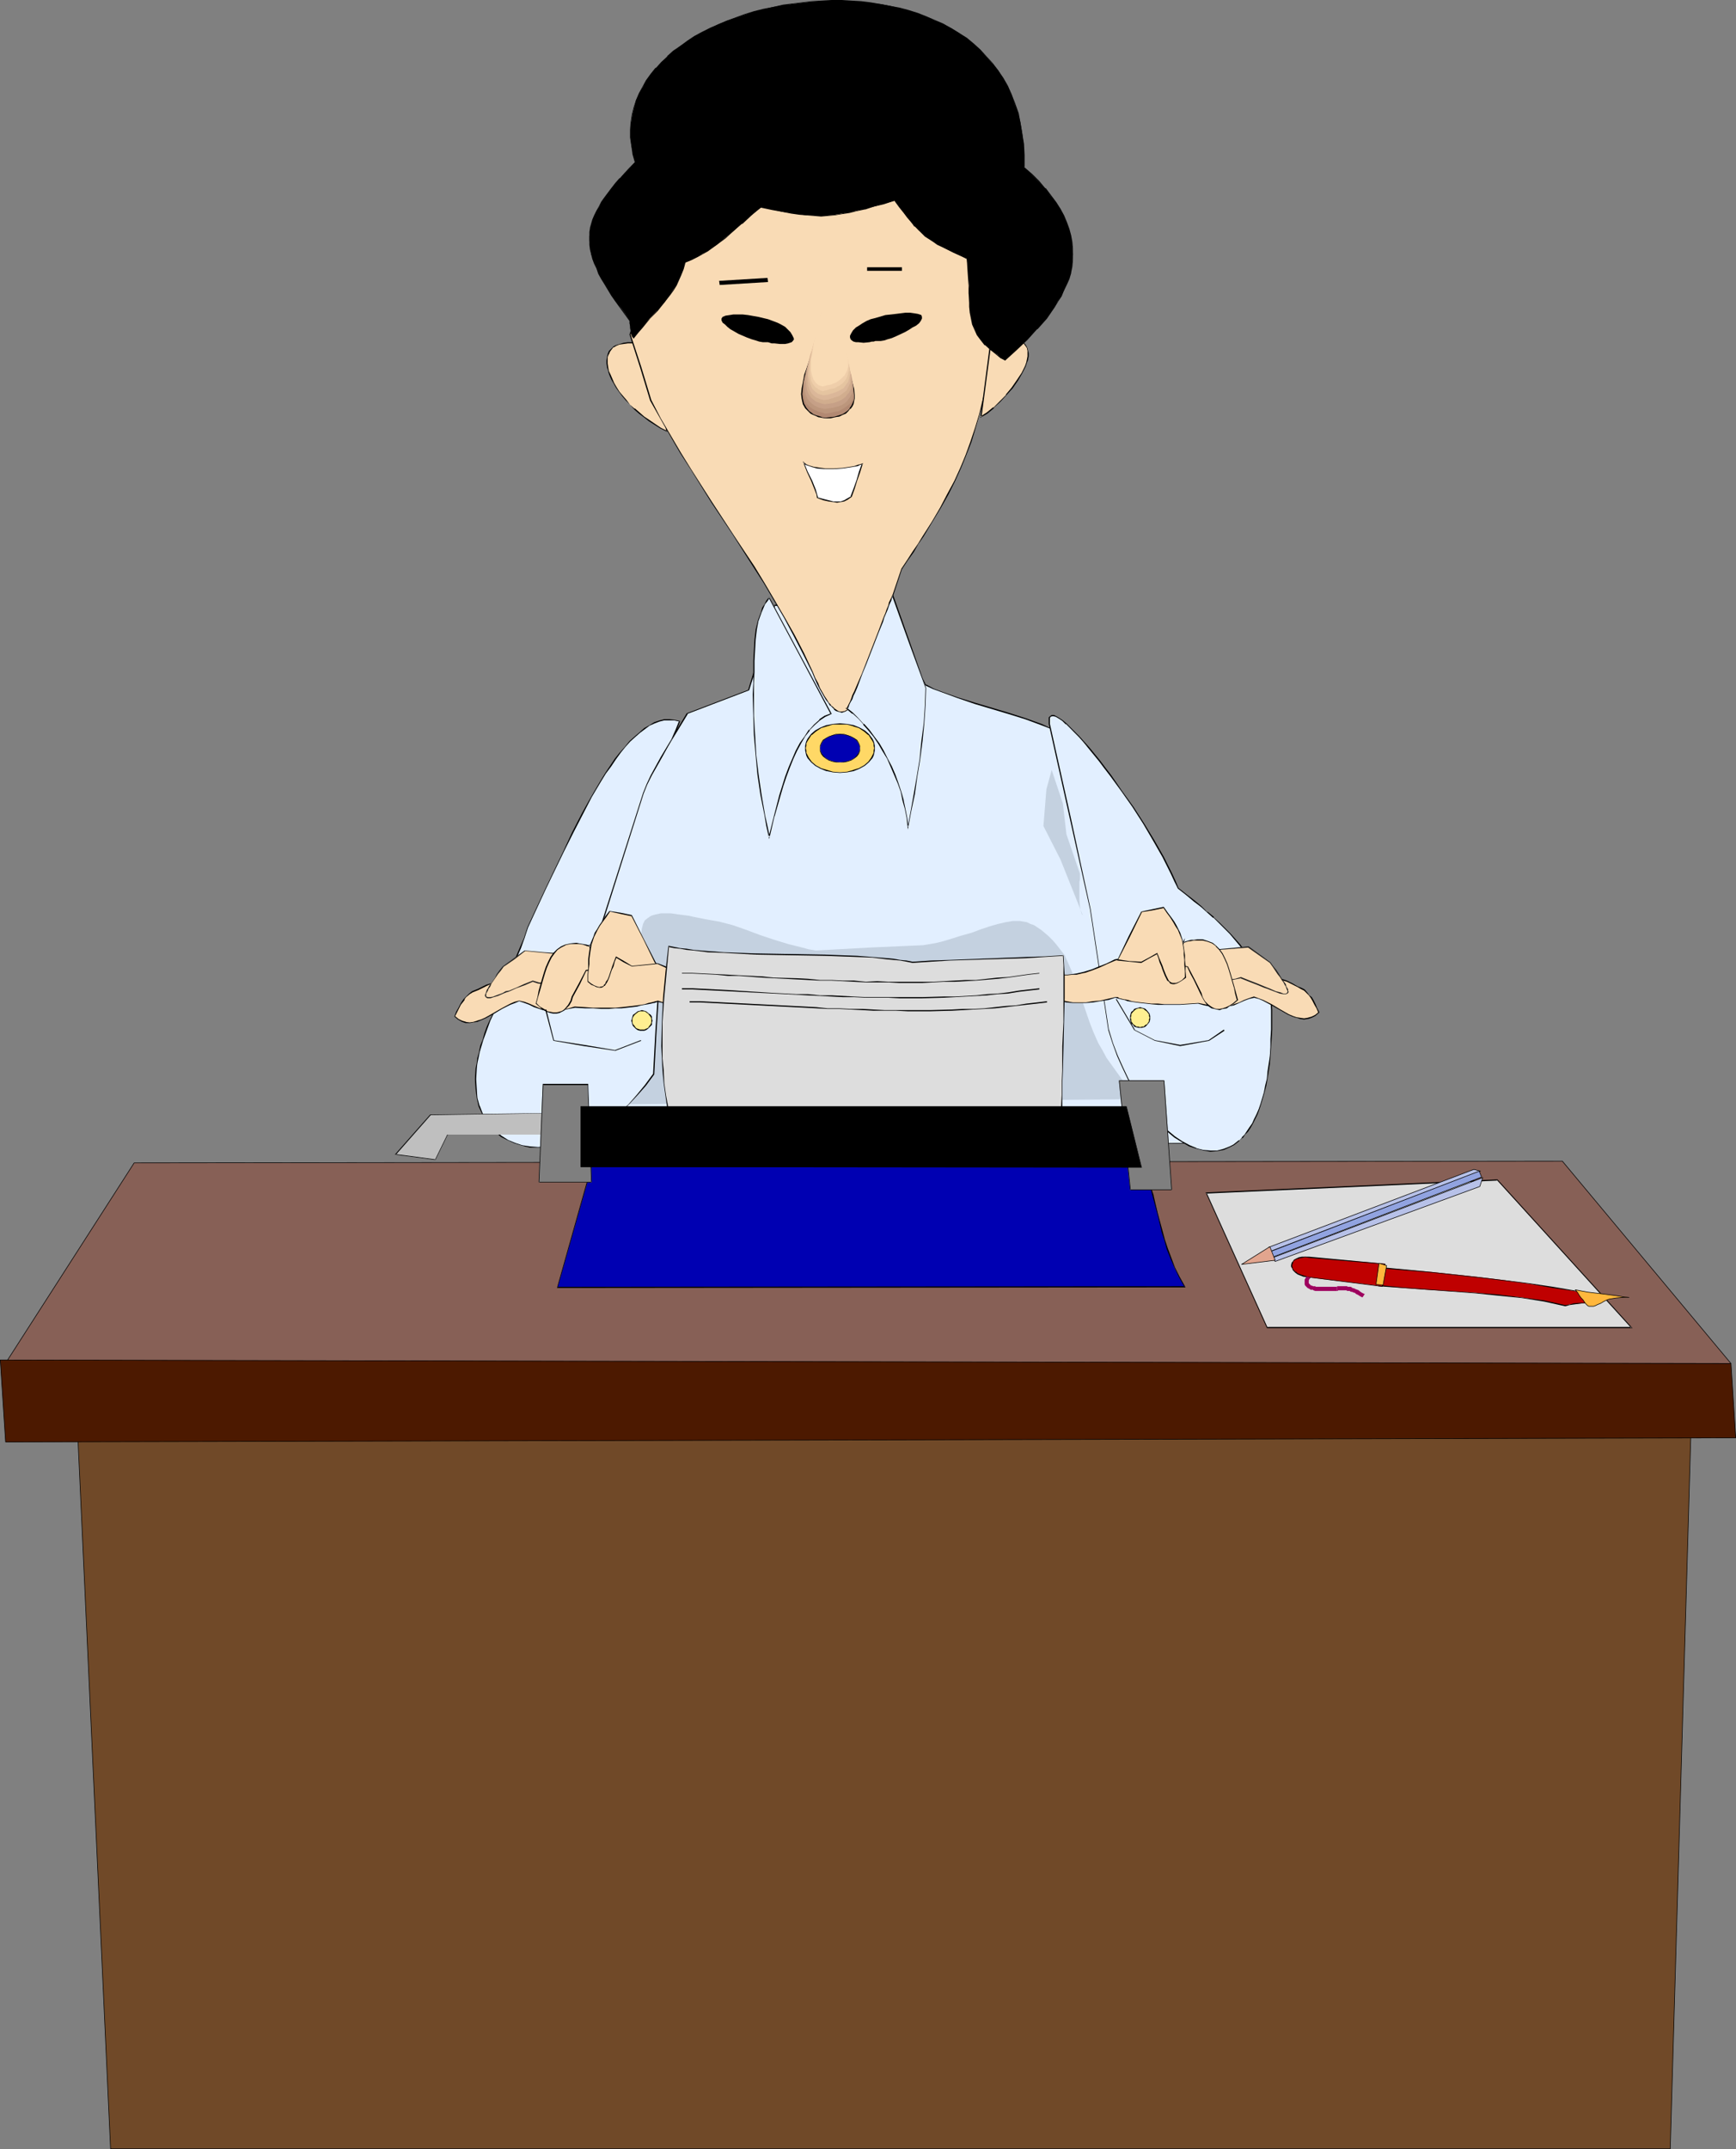 <?xml version="1.0" encoding="UTF-8" standalone="no"?>
<svg
   version="1.0"
   width="125.869mm"
   height="155.733mm"
   id="svg93"
   sodipodi:docname="Typist 3.wmf"
   xmlns:inkscape="http://www.inkscape.org/namespaces/inkscape"
   xmlns:sodipodi="http://sodipodi.sourceforge.net/DTD/sodipodi-0.dtd"
   xmlns="http://www.w3.org/2000/svg"
   xmlns:svg="http://www.w3.org/2000/svg">
  <rect width="100%" height="100%" fill="#808080" stroke="none"/>
  <sodipodi:namedview
     id="namedview93"
     pagecolor="#ffffff"
     bordercolor="#000000"
     borderopacity="0.25"
     inkscape:showpageshadow="2"
     inkscape:pageopacity="0.0"
     inkscape:pagecheckerboard="0"
     inkscape:deskcolor="#d1d1d1"
     inkscape:document-units="mm" />
  <defs
     id="defs1">
    <pattern
       id="WMFhbasepattern"
       patternUnits="userSpaceOnUse"
       width="6"
       height="6"
       x="0"
       y="0" />
  </defs>
  <path
     style="fill:#e2efff;fill-opacity:1;fill-rule:evenodd;stroke:none"
     d="m 212.251,165.792 -3.555,11.635 -3.555,11.635 -16.806,6.464 -10.342,16.805 -10.18,16.967 -9.534,42.175 -9.534,42.337 92.754,-0.323 92.592,-0.485 -17.613,-58.334 -26.824,-54.456 -2.101,-0.97 -2.262,-0.808 -4.363,-1.616 -4.525,-1.454 -9.372,-2.747 -4.525,-1.454 -4.525,-1.616 -2.101,-0.97 -2.101,-0.97 -0.808,-1.293 -0.808,-1.293 -1.131,-2.585 -1.131,-3.07 -1.131,-2.909 -1.131,-3.07 -0.97,-3.07 -1.293,-2.585 -0.808,-1.454 -0.646,-1.131 -15.836,0.323 z"
     id="path1" />
  <path
     style="fill:#000000;fill-opacity:1;fill-rule:evenodd;stroke:none"
     d="m 212.251,165.631 -3.717,11.796 -3.555,11.635 0.162,-0.162 -16.967,6.464 -10.18,16.967 -10.342,16.805 -18.906,84.674 185.507,-0.646 -17.613,-58.658 -26.986,-54.295 -2.101,-0.97 -2.101,-0.97 -4.525,-1.616 -4.525,-1.454 -9.211,-2.747 -4.686,-1.454 -4.525,-1.616 -2.101,-0.808 -2.101,-1.131 v 0.162 l -0.646,-1.293 -0.808,-1.293 -1.131,-2.747 -1.131,-2.909 -1.131,-3.07 -1.131,-3.07 -1.131,-2.909 -1.131,-2.747 -0.808,-1.293 -0.808,-1.293 -15.836,0.323 -15.836,0.323 v 0.323 l 15.836,-0.323 15.836,-0.323 -0.162,-0.162 0.646,1.293 0.808,1.293 1.293,2.747 1.131,2.909 1.131,3.07 0.97,2.909 1.131,3.07 1.293,2.747 0.646,1.293 0.808,1.293 2.101,0.97 2.262,0.808 4.363,1.616 4.686,1.616 9.211,2.747 4.686,1.454 4.363,1.616 2.101,0.808 2.101,0.97 v 0 l 26.824,54.295 17.613,58.496 0.162,-0.162 -185.346,0.646 0.162,0.162 19.068,-84.512 v 0 l 10.18,-16.805 10.342,-16.967 h -0.162 l 16.967,-6.464 3.555,-11.473 3.555,-11.796 -0.162,0.162 z"
     id="path2" />
  <path
     style="fill:#c4d1e0;fill-opacity:1;fill-rule:evenodd;stroke:none"
     d="m 176.216,263.07 -0.162,-2.101 -0.162,-1.939 -0.162,-1.778 v -1.616 l 0.162,-1.293 0.323,-1.293 0.485,-0.97 0.808,-0.646 0.97,-0.646 1.131,-0.323 1.454,-0.323 h 0.808 0.97 0.97 l 1.131,0.162 1.131,0.162 1.293,0.162 1.293,0.162 1.454,0.323 1.616,0.323 1.616,0.323 1.778,0.323 1.939,0.323 3.717,0.97 3.717,1.293 3.878,1.454 3.878,1.293 3.717,1.131 3.878,0.97 1.778,0.485 1.939,0.323 14.705,-0.808 14.705,-0.646 1.939,-0.323 1.778,-0.323 1.939,-0.485 1.616,-0.485 3.07,-0.97 2.909,-0.808 2.585,-0.97 2.424,-0.808 2.262,-0.646 2.101,-0.485 1.939,-0.323 h 1.939 l 0.97,0.162 0.97,0.162 0.97,0.485 0.97,0.323 0.97,0.646 0.97,0.646 0.97,0.808 1.131,0.97 1.131,1.131 0.97,1.131 1.131,1.454 1.131,1.454 1.293,2.909 1.293,3.07 4.201,12.281 1.131,2.909 1.293,2.909 1.131,1.939 1.131,2.101 5.333,7.433 1.293,1.939 0.97,1.939 -71.747,0.646 -71.908,0.808 4.525,-19.714 z"
     id="path3" />
  <path
     style="fill:#e2efff;fill-opacity:1;fill-rule:evenodd;stroke:none"
     d="m 287.552,198.272 5.656,25.37 5.656,25.37 4.848,33.126 1.293,3.555 1.293,3.393 1.293,3.232 1.616,3.232 1.616,2.909 1.616,2.585 1.939,2.585 1.778,2.262 1.939,2.101 1.778,1.778 2.101,1.616 1.939,1.293 1.939,1.131 1.939,0.808 1.939,0.485 1.939,0.162 1.939,-0.162 1.778,-0.323 1.778,-0.808 0.808,-0.485 0.808,-0.485 0.808,-0.646 0.808,-0.808 0.808,-0.808 0.646,-0.97 0.646,-0.97 0.646,-1.131 0.646,-1.131 0.646,-1.293 0.485,-1.454 0.646,-1.454 0.485,-1.616 0.323,-1.616 0.485,-1.778 0.323,-1.939 0.323,-1.939 0.323,-2.101 0.162,-2.101 0.162,-2.424 0.162,-2.262 0.162,-2.585 v -5.333 l -0.162,-2.909 -0.162,-2.909 -1.454,-2.424 -1.454,-2.262 -1.454,-1.939 -1.293,-1.939 -1.454,-1.778 -1.293,-1.616 -2.747,-3.232 -2.909,-2.909 -1.616,-1.454 -1.616,-1.454 -1.778,-1.454 -1.939,-1.616 -2.101,-1.616 -2.262,-1.778 -0.808,-2.101 -0.97,-2.101 -1.131,-2.101 -1.131,-2.262 -2.585,-4.686 -2.747,-4.525 -2.909,-4.525 -3.07,-4.525 -3.07,-4.201 -1.616,-1.939 -1.454,-1.939 -1.454,-1.939 -1.454,-1.616 -1.454,-1.616 -1.293,-1.454 -1.293,-1.293 -1.131,-1.293 -0.97,-0.97 -1.131,-0.97 -0.808,-0.485 -0.808,-0.485 -0.646,-0.323 h -0.646 l -0.323,0.162 -0.323,0.485 v 0.646 z"
     id="path4" />
  <path
     style="fill:#000000;fill-opacity:1;fill-rule:evenodd;stroke:none"
     d="m 287.391,198.272 5.656,25.37 5.656,25.37 5.009,33.126 v 0 l 1.131,3.555 1.293,3.555 1.454,3.232 1.454,3.07 1.616,2.909 1.778,2.747 1.778,2.424 1.778,2.424 h 0.162 l 1.778,1.939 1.939,1.778 v 0.162 l 1.939,1.616 2.101,1.293 1.939,1.131 1.939,0.646 v 0 l 1.939,0.485 1.939,0.323 1.939,-0.162 1.778,-0.323 1.778,-0.808 0.97,-0.485 0.646,-0.485 0.808,-0.646 v -0.162 l 0.808,-0.646 h 0.162 l 0.646,-0.97 0.808,-0.808 0.646,-0.97 0.646,-1.131 0.646,-1.293 0.646,-1.293 0.485,-1.293 0.485,-1.454 0.485,-1.616 0.485,-1.778 v 0 l 0.485,-1.778 0.323,-1.939 0.323,-1.939 0.323,-2.101 0.162,-2.101 0.162,-2.424 0.162,-2.262 0.162,-2.585 v -5.333 l -0.162,-2.909 -0.162,-2.909 -1.454,-2.424 -1.616,-2.262 -1.293,-2.101 -1.293,-1.778 -1.454,-1.778 -1.293,-1.778 -2.747,-3.07 v 0 l -2.909,-2.909 -1.616,-1.454 v -0.162 l -1.778,-1.454 v 0.162 l -1.616,-1.616 v 0 l -1.939,-1.616 -2.101,-1.616 -2.262,-1.778 v 0 l -0.808,-1.939 -0.97,-2.101 -1.131,-2.262 -1.131,-2.262 -2.585,-4.525 -2.747,-4.525 -2.909,-4.525 -3.232,-4.525 -2.909,-4.201 -1.616,-2.101 -1.454,-1.939 -1.454,-1.778 -1.454,-1.778 -1.454,-1.616 -1.293,-1.454 v 0 l -3.555,-3.555 v 0 l -0.97,-0.808 -0.97,-0.646 -0.808,-0.485 -0.646,-0.323 h -0.646 l -0.485,0.323 -0.323,0.323 v 0.808 0.97 h 0.323 v -0.97 -0.646 0 l 0.162,-0.323 v 0 l 0.485,-0.162 h -0.162 0.646 -0.162 l 0.646,0.162 0.808,0.485 0.97,0.646 0.97,0.97 v -0.162 l 3.555,3.555 v 0 l 1.293,1.454 1.293,1.616 1.454,1.778 1.454,1.778 1.454,1.939 1.616,2.101 3.07,4.201 3.07,4.363 2.909,4.525 2.747,4.686 2.585,4.525 1.131,2.262 1.131,2.262 0.97,2.101 0.97,1.939 2.262,1.778 2.101,1.778 1.939,1.454 v 0 l 1.778,1.616 v 0 l 1.616,1.454 v -0.162 l 1.616,1.616 2.909,2.909 v 0 l 2.585,3.07 1.454,1.778 1.293,1.616 1.293,1.939 1.454,2.101 1.454,2.101 1.616,2.424 v 0 2.909 l 0.162,2.909 v 5.333 l -0.162,2.585 v 2.262 l -0.162,2.424 -0.323,2.101 -0.323,2.101 -0.162,1.939 -0.485,1.939 -0.323,1.778 v 0 l -0.485,1.616 -0.485,1.616 -0.485,1.454 -0.646,1.454 -0.646,1.293 -0.485,1.131 -0.808,1.131 -0.646,0.97 -0.646,0.97 -0.808,0.808 h 0.162 l -0.808,0.808 v -0.162 l -0.808,0.646 -0.808,0.646 -0.97,0.485 -1.616,0.646 v 0 l -1.778,0.485 h -1.939 l -1.939,-0.162 -1.939,-0.485 h 0.162 l -1.939,-0.808 -2.101,-1.131 -1.939,-1.293 -1.939,-1.616 v 0.162 l -1.939,-1.939 -1.939,-1.939 h 0.162 l -1.939,-2.262 -1.778,-2.585 -1.778,-2.747 -1.616,-2.909 -1.454,-3.07 -1.454,-3.232 -1.293,-3.393 -1.131,-3.717 v 0.162 l -5.009,-33.126 -5.494,-25.37 -5.656,-25.37 z"
     id="path5" />
  <path
     style="fill:#e2efff;fill-opacity:1;fill-rule:evenodd;stroke:none"
     d="m 186.234,197.626 -1.454,-0.323 -1.293,-0.162 h -1.454 l -1.293,0.323 -1.293,0.485 -1.454,0.646 -1.293,0.97 -1.454,0.97 -1.293,1.293 -1.293,1.293 -1.293,1.454 -1.454,1.616 -1.293,1.778 -1.293,1.778 -1.293,1.939 -1.293,2.101 -2.747,4.363 -2.424,4.848 -2.585,4.848 -2.585,5.171 -4.848,10.503 -2.585,5.333 -2.424,5.009 -0.808,3.07 -1.131,2.747 -2.262,5.171 -2.262,5.171 -0.97,2.747 -0.97,2.909 -0.97,1.939 -0.808,1.778 -0.808,1.939 -0.646,1.778 -0.646,1.616 -0.485,1.778 -0.323,1.616 -0.485,1.616 -0.162,1.454 -0.323,1.454 -0.162,2.909 0.162,2.747 0.323,2.424 0.485,2.262 0.97,2.101 0.97,1.778 1.131,1.778 1.454,1.293 1.616,1.293 1.778,1.131 1.778,0.808 2.101,0.646 2.101,0.323 2.262,0.162 2.262,-0.162 2.424,-0.323 2.424,-0.485 2.585,-0.808 2.424,-1.131 2.585,-1.131 2.585,-1.616 2.424,-1.778 2.585,-1.939 2.424,-2.424 2.424,-2.424 2.262,-2.909 2.262,-3.07 0.646,-11.958 0.808,-12.119 -15.513,-17.452 11.15,-35.388 1.131,-2.424 1.131,-2.424 2.747,-4.848 2.909,-5.009 1.131,-2.424 z"
     id="path6" />
  <path
     style="fill:#000000;fill-opacity:1;fill-rule:evenodd;stroke:none"
     d="m 186.396,197.464 -1.616,-0.323 -1.293,-0.162 h -1.454 l -1.293,0.323 v 0 l -1.454,0.485 -1.293,0.808 -1.454,0.808 -1.293,1.131 v 0 l -1.293,1.131 -1.454,1.293 v 0 l -1.293,1.616 -1.454,1.616 -1.293,1.616 -1.293,1.939 -1.293,1.939 -1.293,2.101 -2.585,4.363 -2.585,4.686 -2.585,5.009 -2.424,5.171 -5.009,10.503 -4.848,10.342 -0.97,3.07 -1.131,2.585 -2.262,5.332 -2.101,5.171 -1.131,2.585 -0.97,3.07 -1.778,3.717 -0.808,1.778 -0.646,1.778 -0.485,1.778 -0.646,1.616 -0.323,1.616 v 0.162 l -0.485,1.616 -0.162,1.454 -0.323,1.454 -0.162,2.909 0.162,2.747 0.323,2.424 0.485,2.262 v 0 l 0.97,2.101 0.97,1.939 1.293,1.616 v 0 l 1.454,1.454 v 0 l 1.454,1.293 1.939,0.97 1.778,0.808 2.101,0.646 v 0 l 2.101,0.485 h 2.262 2.262 l 2.424,-0.323 2.424,-0.485 h 0.162 l 2.424,-0.808 2.585,-1.131 2.424,-1.293 2.585,-1.454 2.585,-1.778 2.424,-2.101 v 0 l 2.424,-2.262 2.424,-2.585 v 0 l 2.424,-2.747 2.262,-3.07 0.646,-12.119 0.808,-12.119 -15.674,-17.613 0.162,0.162 11.15,-35.227 0.97,-2.424 1.293,-2.585 2.747,-4.848 2.747,-5.009 1.293,-2.424 0.97,-2.585 h -0.323 l -0.97,2.424 -1.131,2.585 -2.909,4.848 -2.747,5.009 -1.131,2.424 -0.97,2.424 -11.311,35.388 15.513,17.613 v -0.162 l -0.808,12.119 -0.646,11.958 v 0 l -2.262,3.07 -2.262,2.747 v 0 l -2.262,2.585 -2.585,2.262 v 0 l -2.424,2.101 -2.585,1.616 -2.585,1.616 -2.424,1.293 -2.585,0.97 -2.424,0.808 v 0 l -2.424,0.646 -2.424,0.162 -2.262,0.162 -2.262,-0.162 -2.101,-0.323 v 0 l -1.939,-0.646 -1.939,-0.808 -1.778,-1.131 -1.454,-1.131 v 0 l -1.454,-1.454 v 0 l -1.293,-1.616 -0.97,-1.939 -0.808,-2.101 v 0.162 l -0.646,-2.262 -0.162,-2.424 -0.162,-2.747 0.162,-2.909 0.162,-1.454 0.323,-1.454 0.323,-1.616 v 0 l 0.485,-1.616 0.485,-1.616 0.646,-1.778 0.646,-1.778 0.646,-1.778 1.778,-3.717 1.131,-3.07 0.97,-2.747 2.262,-5.171 2.262,-5.171 0.97,-2.747 0.97,-2.909 4.848,-10.503 5.009,-10.342 2.585,-5.171 2.585,-5.009 2.424,-4.686 2.585,-4.363 1.293,-2.101 1.454,-1.939 1.293,-1.939 1.293,-1.778 1.293,-1.616 1.293,-1.454 v 0 l 1.454,-1.293 1.293,-1.131 v 0 l 1.293,-0.97 1.293,-0.97 1.454,-0.646 1.293,-0.485 v 0 l 1.293,-0.323 h 1.454 1.293 l 1.454,0.323 -0.162,-0.162 z"
     id="path7" />
  <path
     style="fill:#704928;fill-opacity:1;fill-rule:evenodd;stroke:#000000;stroke-width:0.162px;stroke-linecap:round;stroke-linejoin:round;stroke-miterlimit:4;stroke-dasharray:none;stroke-opacity:1"
     d="m 463.526,386.849 -5.817,201.666 H 30.298 L 20.441,374.083 Z"
     id="path8" />
  <path
     style="fill:#876056;fill-opacity:1;fill-rule:evenodd;stroke:#000000;stroke-width:0.162px;stroke-linecap:round;stroke-linejoin:round;stroke-miterlimit:4;stroke-dasharray:none;stroke-opacity:1"
     d="M 428.137,318.011 474.352,373.437 1.05,374.083 36.762,318.496 Z"
     id="path9" />
  <path
     style="fill:#4c1900;fill-opacity:1;fill-rule:evenodd;stroke:#000000;stroke-width:0.162px;stroke-linecap:round;stroke-linejoin:round;stroke-miterlimit:4;stroke-dasharray:none;stroke-opacity:1"
     d="m 474.352,373.437 1.293,20.36 -474.11,1.131 -1.454,-22.461 z"
     id="path10" />
  <path
     style="fill:#f9dbb5;fill-opacity:1;fill-rule:evenodd;stroke:none"
     d="m 182.679,118.123 -0.646,-5.656 -0.646,-5.656 -0.646,-5.817 -0.485,-5.656 -2.101,-0.485 -1.616,-0.485 -1.778,-0.323 -1.454,-0.162 h -1.293 l -1.131,0.162 -1.131,0.162 -0.808,0.323 -0.808,0.485 -0.646,0.646 -0.485,0.646 -0.323,0.646 -0.162,0.808 -0.162,0.97 v 0.808 l 0.162,1.131 0.323,0.97 0.323,1.131 0.485,1.131 0.485,1.131 0.808,1.131 0.808,1.131 0.808,1.131 1.131,1.293 0.97,1.131 1.131,1.131 1.293,1.131 1.454,1.131 1.293,0.97 3.232,1.939 z"
     id="path11" />
  <path
     style="fill:#000000;fill-opacity:1;fill-rule:evenodd;stroke:none"
     d="m 182.841,118.285 -0.646,-5.817 -0.646,-5.656 -0.646,-5.817 -0.646,-5.656 -1.939,-0.646 h -0.162 l -1.616,-0.485 -1.778,-0.162 -1.454,-0.323 h -1.293 l -1.131,0.162 -1.131,0.323 v 0 l -0.97,0.323 -0.646,0.323 -0.646,0.646 -0.646,0.646 -0.323,0.808 -0.162,0.808 -0.162,0.97 v 0.808 l 0.162,1.131 0.323,0.97 v 0.162 l 0.323,0.97 0.485,1.131 0.646,1.131 0.646,1.131 0.808,1.131 0.97,1.293 0.97,1.131 v 0 l 1.131,1.131 1.131,1.293 v 0 l 1.293,1.131 1.293,0.97 1.454,1.131 3.07,1.939 1.939,0.97 -0.162,-0.323 -1.616,-0.808 -3.07,-2.101 -1.454,-0.97 -1.293,-1.131 -1.293,-1.131 v 0.162 l -1.293,-1.131 -0.97,-1.293 v 0 l -0.97,-1.131 -0.97,-1.131 -0.808,-1.293 -0.646,-1.131 -0.485,-1.131 -0.485,-1.131 -0.485,-0.97 v 0 l -0.162,-0.97 -0.162,-1.131 v -0.808 -0.97 l 0.323,-0.808 v 0.162 l 0.323,-0.808 0.485,-0.646 v 0 l 0.485,-0.646 v 0.162 l 0.808,-0.485 0.808,-0.323 v 0 l 1.131,-0.162 1.131,-0.162 h 1.293 l 1.454,0.162 1.778,0.323 1.616,0.323 v 0 l 1.939,0.646 V 95.339 l 0.485,5.656 0.646,5.817 0.808,5.656 0.485,5.656 0.162,-0.162 z"
     id="path12" />
  <path
     style="fill:#f9dbb5;fill-opacity:1;fill-rule:evenodd;stroke:none"
     d="m 172.661,91.622 2.909,9.049 2.747,8.888 2.747,5.009 2.585,4.848 2.909,4.686 2.747,4.525 5.817,8.888 5.817,8.888 5.656,8.888 2.909,4.525 2.747,4.525 2.585,4.686 2.747,4.848 2.585,5.009 2.424,5.171 0.808,1.616 0.646,1.454 0.646,1.454 0.646,1.131 0.485,0.97 0.646,0.97 0.646,0.808 0.485,0.646 0.485,0.646 0.646,0.485 0.485,0.323 0.485,0.323 h 0.485 l 0.485,0.162 0.97,-0.162 0.808,-0.485 0.808,-0.808 0.808,-1.131 0.808,-1.293 0.646,-1.616 0.808,-1.616 0.646,-1.778 0.646,-2.101 9.534,-28.278 1.616,-2.262 1.454,-2.262 1.454,-2.262 1.293,-2.101 2.424,-4.04 2.424,-3.878 1.939,-3.717 1.778,-3.555 1.616,-3.555 1.616,-3.555 1.293,-3.555 1.293,-3.717 1.131,-3.878 0.97,-4.04 1.131,-4.525 0.97,-4.686 0.485,-2.424 0.485,-2.585 0.485,-2.747 0.485,-2.747 -2.909,-8.888 -2.747,-8.888 -3.232,-4.04 -3.393,-3.717 -3.393,-3.232 -3.555,-3.07 -3.393,-2.747 -3.393,-2.424 -3.555,-2.262 -3.393,-1.778 -3.555,-1.454 -3.555,-1.293 -3.393,-0.97 -3.555,-0.646 -3.393,-0.323 h -3.393 l -3.393,0.162 -3.232,0.646 -3.232,0.808 -3.232,1.131 -3.07,1.293 -3.07,1.778 -2.909,1.939 -2.909,2.262 -2.747,2.424 -2.585,2.909 -2.585,3.07 -2.424,3.393 -2.262,3.717 -2.262,3.878 -1.939,4.04 -1.939,4.525 -1.616,4.686 z"
     id="path13" />
  <path
     style="fill:#000000;fill-opacity:1;fill-rule:evenodd;stroke:none"
     d="m 172.499,91.622 2.909,9.049 2.747,9.049 2.747,4.848 2.747,4.848 2.747,4.686 2.909,4.525 5.656,9.049 5.817,8.726 5.656,8.888 2.909,4.525 2.747,4.686 2.747,4.686 2.585,4.848 2.585,5.009 2.585,5.171 0.646,1.616 0.646,1.454 0.646,1.293 0.646,1.131 0.646,1.131 0.485,0.808 0.646,0.808 0.485,0.808 h 0.162 l 0.485,0.485 0.485,0.485 v 0.162 l 0.485,0.323 0.485,0.162 0.646,0.162 0.485,0.162 0.97,-0.323 0.808,-0.485 0.808,-0.808 h 0.162 l 0.808,-1.131 0.646,-1.293 0.808,-1.454 0.808,-1.778 0.646,-1.778 0.646,-1.939 9.372,-28.278 1.616,-2.424 1.616,-2.262 1.293,-2.262 1.454,-2.101 2.424,-4.04 2.262,-3.717 2.101,-3.717 1.778,-3.555 1.616,-3.555 1.454,-3.555 1.454,-3.717 1.131,-3.717 1.131,-3.878 v 0 l 1.131,-4.04 0.97,-4.525 1.131,-4.686 0.485,-2.424 0.485,-2.585 0.485,-2.747 0.485,-2.747 -2.909,-9.049 -2.747,-8.888 -3.232,-3.878 h -0.162 l -3.393,-3.717 -3.393,-3.393 v 0 l -3.393,-3.07 -3.393,-2.747 -3.555,-2.424 -3.555,-2.101 -3.393,-1.778 -3.555,-1.616 -3.393,-1.293 -3.555,-0.808 v 0 l -3.555,-0.646 -3.393,-0.485 h -3.393 l -3.393,0.323 -3.232,0.485 -3.232,0.808 h -0.162 l -3.07,1.131 -3.232,1.454 -2.909,1.616 -3.07,1.939 -2.747,2.262 v 0.162 l -2.747,2.424 -2.747,2.909 v 0 l -2.585,3.07 -2.424,3.393 -2.262,3.555 -2.262,3.878 -1.939,4.201 -1.778,4.525 -1.778,4.686 -1.616,5.009 0.323,0.162 1.454,-5.009 1.778,-4.848 1.939,-4.363 1.939,-4.201 2.101,-3.878 2.424,-3.717 2.424,-3.232 2.424,-3.232 v 0 l 2.585,-2.747 2.747,-2.585 v 0.162 l 2.909,-2.262 2.909,-1.939 3.07,-1.778 3.07,-1.454 3.232,-0.97 v 0 l 3.232,-0.808 3.232,-0.646 3.393,-0.162 h 3.393 l 3.393,0.323 3.555,0.646 h -0.162 l 3.555,0.97 3.393,1.131 3.555,1.616 3.555,1.778 3.393,2.262 3.555,2.424 3.393,2.747 3.555,2.909 v 0 l 3.393,3.393 3.232,3.555 v 0 l 3.232,4.04 2.747,8.888 2.909,8.888 v 0 l -0.485,2.747 -0.485,2.747 -0.485,2.585 -0.485,2.424 -0.97,4.686 -1.131,4.525 -0.97,4.04 v 0 l -1.131,3.717 -1.293,3.878 -1.293,3.555 -1.454,3.555 -1.616,3.555 -1.939,3.555 -1.939,3.717 -2.262,3.878 -2.585,4.04 -1.293,2.101 -1.454,2.101 -1.454,2.262 -1.616,2.424 -9.534,28.278 -0.646,1.939 -0.646,1.939 -0.808,1.616 -0.646,1.616 -0.808,1.293 -0.808,0.97 h 0.162 l -0.808,0.808 v 0 l -0.97,0.485 h 0.162 l -0.97,0.162 h -0.485 l -0.485,-0.162 v 0 l -0.485,-0.323 -0.485,-0.323 v 0 l -0.485,-0.485 -0.646,-0.485 h 0.162 l -0.646,-0.646 -0.485,-0.808 -0.646,-0.97 -0.646,-1.131 -0.646,-1.131 -0.485,-1.293 -0.808,-1.454 -0.646,-1.616 -2.424,-5.171 -2.585,-5.009 -2.747,-4.848 -2.747,-4.686 -2.747,-4.686 -2.747,-4.525 -5.817,-8.726 -5.817,-8.888 -5.656,-8.888 -2.909,-4.686 -2.747,-4.686 -2.747,-4.686 -2.585,-5.009 -2.747,-9.049 -2.909,-8.888 v 0.162 z"
     id="path14" />
  <path
     style="fill:#f9dbb5;fill-opacity:1;fill-rule:evenodd;stroke:none"
     d="m 271.555,93.561 1.778,-0.323 1.454,-0.323 h 1.454 1.293 l 0.97,0.162 0.97,0.323 0.646,0.323 0.646,0.485 0.485,0.485 0.323,0.646 0.162,0.646 v 0.808 0.808 l -0.162,0.808 -0.323,0.97 -0.323,0.808 -0.808,1.939 -1.293,2.101 -1.454,1.939 -1.616,1.939 -1.778,1.939 -1.616,1.616 -1.778,1.454 -1.778,1.131 0.646,-5.171 0.646,-5.171 z"
     id="path15" />
  <path
     style="fill:#000000;fill-opacity:1;fill-rule:evenodd;stroke:none"
     d="m 271.716,93.561 -0.162,0.162 1.778,-0.323 1.454,-0.323 h 1.454 1.293 l 0.97,0.162 v 0 l 0.97,0.162 0.646,0.485 0.646,0.323 h -0.162 l 0.485,0.646 0.323,0.485 0.162,0.808 v -0.162 0.808 0.808 l -0.162,0.808 v 0 l -0.162,0.808 -0.323,0.97 -0.97,1.939 -1.293,1.939 -1.454,2.101 -1.616,1.939 h 0.162 l -1.778,1.778 -1.778,1.778 v -0.162 l -1.778,1.454 -1.778,1.131 0.323,0.162 2.747,-20.684 -0.323,-0.162 -2.747,21.007 1.939,-1.131 1.778,-1.454 v -0.162 l 1.778,-1.616 1.778,-1.939 v 0 l 1.616,-1.778 1.454,-2.101 1.131,-1.939 0.97,-1.939 0.323,-0.97 0.323,-0.808 v -0.162 l 0.162,-0.808 V 96.793 l -0.162,-0.808 -0.162,-0.646 -0.323,-0.646 -0.485,-0.646 -0.646,-0.485 -0.646,-0.323 -0.808,-0.323 h -0.162 -0.97 l -1.293,-0.162 -1.454,0.162 -1.454,0.162 -1.939,0.323 z"
     id="path16" />
  <path
     style="fill:#000000;fill-opacity:1;fill-rule:evenodd;stroke:none"
     d="m 198.031,86.774 0.808,-0.323 1.131,-0.162 0.97,-0.162 h 2.585 l 1.454,0.162 2.747,0.485 2.747,0.646 1.293,0.485 1.293,0.485 0.97,0.485 1.131,0.646 0.808,0.808 0.646,0.646 0.485,0.808 0.323,0.646 0.162,0.485 -0.323,0.485 -0.323,0.323 -0.485,0.162 -0.485,0.162 -0.808,0.162 h -1.454 l -1.454,-0.162 h -0.808 l -0.485,-0.162 -0.485,-0.162 h -0.323 -0.485 -0.646 l -0.97,-0.162 -0.97,-0.323 -1.131,-0.323 -1.293,-0.485 -2.262,-0.97 -1.131,-0.646 -1.131,-0.646 -0.808,-0.646 -0.646,-0.646 -0.646,-0.485 -0.323,-0.646 v -0.485 z"
     id="path17" />
  <path
     style="fill:#000000;fill-opacity:1;fill-rule:evenodd;stroke:none"
     d="m 252.487,86.29 -0.97,-0.323 -0.97,-0.162 -1.131,-0.162 h -1.293 l -1.293,0.162 -1.293,0.162 -2.909,0.323 -2.747,0.808 -1.293,0.323 -1.131,0.485 -1.131,0.646 -0.97,0.646 -0.808,0.485 -0.808,0.808 -0.485,0.808 -0.323,0.646 v 0.485 l 0.162,0.485 0.323,0.323 0.485,0.323 0.646,0.162 h 0.646 l 1.454,0.162 1.616,-0.162 0.646,-0.162 h 0.485 l 0.485,-0.162 h 0.323 0.485 0.646 l 0.97,-0.162 0.97,-0.323 1.131,-0.323 1.131,-0.485 2.424,-1.131 1.131,-0.646 0.97,-0.646 0.97,-0.485 0.808,-0.646 0.485,-0.646 0.323,-0.646 V 86.774 Z"
     id="path18" />
  <path
     style="fill:#000000;fill-opacity:1;fill-rule:evenodd;stroke:none"
     d="m 197.223,78.049 13.251,-0.808 -0.162,-1.131 -13.251,0.808 z"
     id="path19" />
  <path
     style="fill:#000000;fill-opacity:1;fill-rule:evenodd;stroke:none"
     d="m 237.621,74.17 h 9.534 v -0.97 h -9.534 z"
     id="path20" />
  <path
     style="fill:#b28972;fill-opacity:1;fill-rule:evenodd;stroke:none"
     d="m 225.501,90.653 -1.939,4.363 -1.778,4.04 -0.646,1.939 -0.646,1.939 -0.485,1.778 -0.162,1.616 -0.162,1.616 0.162,1.293 0.323,1.293 0.646,1.131 0.808,0.97 0.646,0.485 0.646,0.323 0.646,0.323 0.808,0.323 0.808,0.162 0.97,0.323 1.454,-0.162 1.293,-0.162 1.131,-0.323 0.808,-0.485 0.808,-0.323 0.808,-0.646 0.485,-0.485 0.485,-0.646 0.323,-0.808 0.323,-0.646 v -0.808 -0.808 l -0.162,-1.778 -0.323,-1.939 -0.808,-1.939 -0.808,-1.939 -1.131,-1.939 -0.97,-1.778 -1.293,-1.939 -1.131,-1.616 -0.97,-1.454 z"
     id="path21" />
  <path
     style="fill:#000000;fill-opacity:1;fill-rule:evenodd;stroke:none"
     d="m 225.501,90.491 -2.101,4.525 -1.778,4.04 -0.646,1.939 -0.646,1.778 v 0.162 l -0.323,1.778 -0.323,1.616 -0.162,1.616 0.162,1.293 0.323,1.454 0.646,1.131 0.97,0.97 0.485,0.485 0.646,0.323 0.808,0.323 0.646,0.323 0.97,0.162 v 0 l 0.97,0.162 h 1.454 l 1.293,-0.323 v 0 l 1.131,-0.162 0.97,-0.485 0.808,-0.323 0.646,-0.646 v 0 l 0.485,-0.646 h 0.162 l 0.485,-0.646 0.323,-0.646 0.162,-0.808 v 0 l 0.162,-0.808 v -0.808 l -0.162,-1.778 -0.485,-1.939 v 0 l -0.646,-1.939 -0.97,-1.939 -0.97,-1.939 -1.131,-1.939 -1.131,-1.778 -1.131,-1.616 -0.97,-1.616 -1.131,-1.293 -0.162,0.323 0.97,1.131 1.131,1.454 0.97,1.778 1.293,1.778 0.97,1.778 1.131,1.939 0.808,2.101 0.808,1.939 v -0.162 l 0.323,1.939 0.323,1.778 v 0.808 l -0.162,0.808 v -0.162 l -0.323,0.808 -0.323,0.646 -0.485,0.646 h 0.162 l -0.646,0.646 v 0 l -0.646,0.485 -0.808,0.485 -0.97,0.323 -1.131,0.323 h 0.162 l -1.293,0.162 -1.454,0.162 -0.97,-0.162 h 0.162 l -0.97,-0.323 -0.646,-0.162 -0.808,-0.323 -0.646,-0.485 -0.485,-0.323 v 0 l -0.808,-0.97 -0.646,-1.131 -0.323,-1.293 v 0 l -0.162,-1.293 0.162,-1.616 0.162,-1.616 0.485,-1.778 v 0 l 0.646,-1.778 0.646,-1.939 1.778,-4.201 1.939,-4.201 h -0.323 z"
     id="path22" />
  <path
     style="fill:#dddddd;fill-opacity:1;fill-rule:evenodd;stroke:none"
     d="m 330.536,326.737 16.806,36.843 h 99.702 l -36.843,-40.398 z"
     id="path23" />
  <path
     style="fill:#000000;fill-opacity:1;fill-rule:evenodd;stroke:none"
     d="m 330.374,326.576 16.806,37.166 h 100.187 l -37.005,-40.721 -79.988,3.555 0.162,0.323 79.665,-3.555 v -0.162 l 36.843,40.559 v -0.323 h -99.702 v 0.162 l -16.644,-36.843 -0.162,0.162 z"
     id="path24" />
  <path
     style="fill:#bc967c;fill-opacity:1;fill-rule:evenodd;stroke:none"
     d="m 225.501,89.683 -1.778,4.04 -1.616,4.04 -0.646,1.939 -0.485,1.939 -0.485,1.616 -0.323,1.778 v 1.454 1.454 l 0.323,1.293 0.485,1.293 0.808,0.808 0.646,0.485 0.485,0.323 0.808,0.323 0.646,0.323 0.808,0.162 0.97,0.323 1.293,-0.162 1.293,-0.323 1.131,-0.162 0.808,-0.485 0.808,-0.485 0.646,-0.485 0.646,-0.485 0.485,-0.646 0.323,-0.646 0.162,-0.808 0.162,-0.646 v -0.808 l -0.162,-1.778 -0.485,-1.778 -0.485,-1.778 -0.97,-1.939 -0.97,-1.939 -0.97,-1.616 -1.131,-1.778 -1.131,-1.454 -0.97,-1.454 -0.808,-1.131 z"
     id="path25" />
  <path
     style="fill:#c6a087;fill-opacity:1;fill-rule:evenodd;stroke:none"
     d="m 225.501,88.552 -1.616,3.878 -1.454,4.04 -0.646,1.939 -0.485,1.777 -0.485,1.778 -0.323,1.778 v 1.616 1.454 l 0.323,1.293 0.485,1.131 0.808,0.97 0.97,0.808 0.646,0.323 0.646,0.323 0.808,0.162 0.808,0.162 1.293,-0.162 1.131,-0.162 1.131,-0.323 0.97,-0.323 0.808,-0.485 0.646,-0.485 0.485,-0.646 0.485,-0.646 0.323,-0.646 0.323,-0.646 v -0.808 l 0.162,-0.646 -0.162,-1.778 -0.323,-1.616 -0.646,-1.778 -0.808,-1.778 -0.97,-1.778 -0.97,-1.616 -0.97,-1.616 -0.97,-1.454 -0.97,-1.293 -0.97,-0.97 z"
     id="path26" />
  <path
     style="fill:#d1ad8e;fill-opacity:1;fill-rule:evenodd;stroke:none"
     d="m 225.501,87.421 -1.454,3.878 -1.293,3.878 -0.646,1.778 -0.485,1.939 -0.323,1.778 -0.323,1.616 -0.162,1.616 0.162,1.616 0.162,1.293 0.485,1.131 0.646,0.97 0.97,0.808 0.485,0.323 1.454,0.485 0.808,0.162 1.293,-0.162 1.131,-0.162 0.97,-0.323 0.808,-0.323 0.808,-0.485 0.646,-0.485 0.485,-0.646 0.485,-0.485 0.323,-0.646 0.323,-0.646 V 105.519 l 0.162,-0.646 -0.162,-1.616 -0.323,-1.616 -0.485,-1.777 -0.808,-1.616 -0.808,-1.616 -0.808,-1.616 -0.97,-1.454 -0.97,-1.293 -0.97,-1.131 -0.808,-0.97 z"
     id="path27" />
  <path
     style="fill:#dbb799;fill-opacity:1;fill-rule:evenodd;stroke:none"
     d="m 225.501,86.451 -1.293,3.555 -1.131,3.717 -0.97,3.717 -0.485,1.939 -0.323,1.616 v 1.616 1.454 l 0.162,1.454 0.323,1.131 0.646,1.131 0.808,0.808 0.485,0.323 1.293,0.485 0.808,0.162 1.131,-0.162 1.131,-0.323 0.97,-0.323 0.97,-0.323 0.646,-0.485 0.646,-0.485 0.646,-0.485 0.323,-0.646 0.323,-0.646 0.323,-0.646 0.162,-1.454 v -1.454 l -0.323,-1.454 -0.485,-1.616 -0.646,-1.616 -0.808,-1.616 -0.808,-1.293 -0.808,-1.454 -0.97,-1.293 -0.808,-0.97 -0.808,-0.808 z"
     id="path28" />
  <path
     style="fill:#e5c4a0;fill-opacity:1;fill-rule:evenodd;stroke:none"
     d="m 225.501,85.32 -0.97,3.393 -1.131,3.717 -0.97,3.717 -0.323,1.778 -0.323,1.616 -0.162,1.616 -0.162,1.616 0.323,1.293 0.323,1.293 0.485,1.131 0.808,0.808 0.97,0.646 0.646,0.162 0.646,0.162 1.131,-0.162 1.131,-0.323 0.97,-0.323 0.808,-0.323 0.808,-0.485 0.646,-0.323 0.485,-0.646 0.323,-0.485 0.485,-0.646 0.162,-0.646 0.323,-1.293 v -1.454 l -0.323,-1.454 -0.485,-1.454 -0.485,-1.616 -0.808,-1.293 -0.808,-1.454 -0.808,-1.293 -0.808,-0.97 -0.808,-0.97 -0.646,-0.808 z"
     id="path29" />
  <path
     style="fill:#efceaa;fill-opacity:1;fill-rule:evenodd;stroke:none"
     d="m 225.501,84.189 -0.485,1.616 -0.323,1.778 -0.97,3.555 -0.97,3.717 -0.323,1.778 -0.323,1.616 -0.162,1.778 v 1.454 l 0.162,1.454 0.162,1.293 0.485,0.97 0.646,0.808 0.97,0.646 0.485,0.323 0.646,0.162 1.131,-0.323 1.131,-0.323 0.97,-0.162 0.808,-0.485 0.646,-0.323 0.646,-0.485 0.485,-0.485 0.485,-0.646 0.323,-0.646 0.162,-0.485 0.323,-1.293 v -1.293 l -0.162,-1.454 -0.323,-1.454 -0.646,-1.454 -0.646,-1.293 -0.808,-1.293 -0.646,-1.131 -0.808,-0.97 -0.646,-0.808 -0.808,-0.646 z"
     id="path30" />
  <path
     style="fill:#f9dbb5;fill-opacity:1;fill-rule:evenodd;stroke:none"
     d="m 225.501,83.058 -0.162,0.808 -0.162,0.808 -0.323,1.616 -0.97,3.393 -0.808,3.717 -0.485,3.555 -0.323,1.616 v 1.616 1.454 l 0.323,1.293 0.323,0.97 0.646,0.97 0.808,0.646 0.485,0.162 0.646,0.162 1.131,-0.323 0.97,-0.162 0.808,-0.323 0.808,-0.323 0.646,-0.485 0.646,-0.485 0.485,-0.485 0.485,-0.485 0.646,-1.293 0.323,-1.131 v -1.293 l -0.162,-1.293 -0.323,-1.293 -0.646,-1.454 -0.485,-1.131 -0.646,-1.293 -0.646,-0.97 -0.808,-0.808 -0.646,-0.808 -0.646,-0.485 z"
     id="path31" />
  <path
     style="fill:#ffffff;fill-opacity:1;fill-rule:evenodd;stroke:none"
     d="m 224.047,136.383 -0.323,-1.131 -0.323,-1.131 -0.97,-2.424 -1.131,-2.424 -1.131,-2.585 0.808,0.485 0.808,0.485 0.97,0.323 1.131,0.162 2.262,0.323 h 2.424 l 2.424,-0.323 2.101,-0.162 0.97,-0.323 0.97,-0.162 0.646,-0.162 0.646,-0.162 -0.808,2.262 -0.646,2.101 -0.808,2.262 -0.808,2.262 -0.97,0.646 -0.97,0.485 -0.97,0.323 h -0.97 -0.97 l -1.293,-0.323 -1.454,-0.323 z"
     id="path32" />
  <path
     style="fill:#000000;fill-opacity:1;fill-rule:evenodd;stroke:none"
     d="m 224.047,136.221 0.162,0.162 -0.323,-1.131 v 0 l -0.323,-1.131 -0.97,-2.424 -1.293,-2.585 -0.97,-2.424 -0.162,0.162 0.646,0.485 0.97,0.323 0.97,0.323 v 0 l 1.131,0.323 2.262,0.162 h 2.424 l 2.424,-0.162 2.101,-0.323 0.97,-0.162 0.97,-0.162 v 0 l 0.646,-0.323 0.646,-0.162 -0.162,-0.162 -0.808,2.262 -0.646,2.262 -0.808,2.262 -0.808,2.101 h 0.162 l -1.131,0.646 -0.808,0.485 -0.97,0.323 v 0 h -0.97 -0.97 l -1.293,-0.323 v 0 l -1.293,-0.323 -1.778,-0.485 -0.162,0.162 1.778,0.646 1.454,0.323 v 0 l 1.293,0.162 0.97,0.162 0.97,-0.162 0.97,-0.162 0.97,-0.485 1.131,-0.808 0.808,-2.262 0.646,-2.101 0.808,-2.262 0.808,-2.585 -0.808,0.323 -0.808,0.162 h 0.162 l -0.97,0.323 -0.97,0.162 -2.101,0.323 -2.424,0.162 h -2.424 l -2.262,-0.323 -1.131,-0.162 h 0.162 l -1.131,-0.323 -0.808,-0.323 -0.97,-0.808 1.131,2.909 1.131,2.424 0.97,2.424 0.485,1.293 v -0.162 l 0.162,1.131 z"
     id="path33" />
  <path
     style="fill:#000000;fill-opacity:1;fill-rule:evenodd;stroke:none"
     d="m 173.63,92.592 1.131,-1.454 1.131,-1.454 2.101,-2.424 2.101,-2.262 1.939,-2.101 1.616,-2.262 0.808,-1.293 0.808,-1.293 0.646,-1.293 0.646,-1.454 0.646,-1.616 0.485,-1.778 1.778,-0.808 1.616,-0.808 1.454,-0.808 1.293,-0.808 2.585,-1.616 2.262,-1.939 2.262,-1.778 2.262,-2.101 2.585,-2.262 1.293,-0.97 1.454,-1.293 3.07,0.646 2.747,0.646 2.424,0.323 2.262,0.323 2.101,0.323 h 1.939 l 1.939,0.162 3.717,-0.323 1.939,-0.323 2.101,-0.323 1.939,-0.485 2.262,-0.485 2.585,-0.646 2.747,-0.808 2.909,-0.808 1.293,1.616 1.131,1.616 1.131,1.454 0.97,1.293 0.97,0.97 0.97,1.131 1.939,1.616 2.101,1.454 1.131,0.808 1.293,0.646 1.454,0.808 1.616,0.808 1.778,0.808 1.939,0.808 0.323,2.747 0.162,2.424 0.162,2.262 v 2.101 1.939 l 0.162,1.778 0.162,1.616 0.323,1.616 0.323,1.616 0.646,1.454 0.646,1.293 0.97,1.454 1.131,1.293 1.454,1.454 1.939,1.293 0.97,0.808 1.131,0.808 3.07,-2.909 2.909,-2.747 2.747,-2.909 2.585,-3.07 2.101,-2.909 0.97,-1.616 0.97,-1.616 0.808,-1.454 0.646,-1.616 0.646,-1.616 0.485,-1.616 0.323,-1.616 0.162,-1.778 0.162,-1.616 -0.162,-1.616 -0.162,-1.778 -0.323,-1.778 -0.485,-1.778 -0.646,-1.778 -0.808,-1.778 -0.97,-1.778 -1.131,-1.939 -1.454,-1.778 -1.454,-1.939 -1.778,-1.939 -1.939,-1.939 -2.101,-2.101 v -3.232 l -0.162,-3.07 -0.323,-2.909 -0.485,-2.909 -0.646,-2.585 -0.97,-2.585 -0.808,-2.585 -1.131,-2.262 -1.293,-2.262 -1.293,-2.101 -1.616,-1.939 -1.616,-1.778 -1.616,-1.778 -1.939,-1.616 -1.939,-1.616 -1.939,-1.454 -2.101,-1.293 -2.262,-1.131 -2.262,-0.97 -2.424,-1.131 -2.424,-0.808 -2.424,-0.808 -2.424,-0.646 -2.585,-0.646 -2.585,-0.485 -2.747,-0.323 -2.585,-0.323 -2.747,-0.162 -2.585,-0.162 h -2.747 l -5.494,0.323 -5.333,0.646 -2.585,0.323 -2.747,0.485 -2.585,0.646 -2.585,0.646 -2.424,0.808 -4.848,1.616 -2.424,0.97 -2.262,1.131 -2.101,1.131 -2.262,1.131 -1.939,1.293 -1.939,1.293 -1.778,1.454 -1.778,1.454 -1.616,1.616 -1.454,1.616 -1.293,1.616 -1.293,1.616 -0.97,1.778 -1.131,1.939 -0.808,1.778 -0.485,1.939 -0.485,1.939 -0.323,2.101 -0.162,2.101 v 2.101 l 0.162,2.101 0.485,2.262 0.646,2.262 -1.454,1.616 -1.454,1.454 -1.293,1.454 -1.131,1.454 -1.131,1.293 -0.97,1.293 -0.97,1.293 -0.808,1.293 -0.646,1.131 -0.808,1.293 -0.485,1.131 -0.485,1.131 -0.323,1.131 -0.323,1.293 -0.162,0.97 -0.162,1.293 v 1.131 l 0.162,1.131 0.162,1.293 0.162,1.293 0.485,1.131 0.485,1.293 0.485,1.293 0.646,1.454 0.808,1.454 0.808,1.454 0.97,1.616 0.97,1.454 1.131,1.778 1.293,1.616 1.293,1.778 1.293,1.939 v 0.646 0.646 l 0.162,0.646 0.162,1.616 0.323,0.646 z"
     id="path34" />
  <path
     style="fill:#000000;fill-opacity:1;fill-rule:evenodd;stroke:none"
     d="m 173.63,92.753 1.293,-1.616 1.131,-1.293 2.101,-2.585 v 0 l 2.101,-2.101 v 0 l 1.778,-2.262 1.778,-2.262 0.808,-1.131 0.808,-1.293 0.646,-1.454 0.646,-1.454 0.646,-1.616 0.485,-1.778 v 0 l 1.616,-0.646 1.616,-0.808 1.454,-0.808 1.454,-0.808 2.424,-1.778 2.424,-1.778 2.101,-1.939 v 0 l 2.424,-2.101 v 0.162 l 2.424,-2.262 1.293,-1.131 1.454,-1.131 v 0 l 3.07,0.646 2.747,0.485 2.424,0.485 2.262,0.323 2.101,0.162 1.939,0.162 1.939,0.162 3.717,-0.323 1.939,-0.323 2.101,-0.323 1.939,-0.485 2.262,-0.485 h 0.162 l 2.424,-0.808 2.747,-0.646 2.909,-0.97 h -0.162 l 1.293,1.778 1.293,1.616 0.97,1.293 1.131,1.293 0.808,1.131 h 0.162 l 0.97,0.97 v 0 l 1.778,1.778 2.262,1.454 1.131,0.808 2.747,1.293 1.616,0.808 1.778,0.808 1.939,0.97 V 70.777 l 0.162,2.747 0.162,2.424 0.162,2.262 v 2.101 l 0.162,1.939 v 1.778 l 0.162,1.616 0.323,1.616 0.323,1.616 v 0 l 0.646,1.454 0.646,1.454 0.97,1.293 1.131,1.454 h 0.162 l 1.454,1.293 v 0 l 1.778,1.454 0.97,0.808 1.293,0.646 3.07,-2.747 3.07,-2.909 2.585,-2.909 h 0.162 l 2.585,-2.909 2.101,-3.07 0.97,-1.616 0.97,-1.454 0.646,-1.616 0.808,-1.616 0.646,-1.454 0.485,-1.616 v -0.162 l 0.323,-1.616 0.162,-1.778 v -1.616 -1.616 l -0.162,-1.778 -0.323,-1.778 v 0 l -0.485,-1.778 -0.646,-1.778 -0.808,-1.939 -0.97,-1.778 -1.131,-1.778 -1.454,-1.939 -1.454,-1.939 h -0.162 l -1.616,-1.939 -1.939,-1.939 -2.262,-1.939 h 0.162 v -3.232 l -0.162,-3.07 -0.485,-2.909 -0.485,-2.909 -0.485,-2.585 v 0 l -0.97,-2.747 -0.97,-2.424 -0.97,-2.262 -1.293,-2.262 -1.454,-2.101 -1.454,-1.939 v 0 l -1.778,-1.939 -1.616,-1.778 v 0 l -1.778,-1.616 -1.939,-1.616 -2.101,-1.293 -2.101,-1.293 -2.262,-1.293 -2.262,-0.97 -2.262,-0.97 -2.424,-0.97 -2.585,-0.808 -2.424,-0.646 v 0 L 243.923,1.616 241.337,1.131 238.59,0.646 236.005,0.323 233.258,0.162 230.672,0 h -2.747 l -5.494,0.323 -5.333,0.646 -2.585,0.323 -2.747,0.646 -2.585,0.485 v 0 l -2.585,0.646 -2.585,0.808 -4.848,1.778 -2.262,0.97 -2.262,0.97 -2.262,1.131 -2.101,1.131 -1.939,1.293 -1.939,1.454 -1.939,1.293 -1.616,1.454 v 0.162 l -1.616,1.454 -1.454,1.616 h -0.162 l -1.293,1.616 -1.293,1.778 -0.97,1.778 -0.97,1.778 -0.808,1.939 -0.646,1.939 v 0 l -0.485,1.939 -0.323,2.101 -0.162,2.101 v 2.101 l 0.323,2.101 0.323,2.262 v 0.162 l 0.646,2.262 0.162,-0.162 -1.616,1.616 -1.293,1.454 -1.293,1.454 h -0.162 l -1.131,1.293 -1.131,1.454 -0.97,1.293 -0.97,1.293 -0.808,1.131 -0.646,1.293 -0.646,1.131 -0.646,1.293 -0.485,1.131 -0.323,1.131 -0.323,1.131 v 0.162 l -0.162,0.97 v 1.293 1.131 1.131 l 0.162,1.293 0.323,1.293 v 0 l 0.323,1.293 0.485,1.293 0.646,1.293 0.485,1.454 0.808,1.454 0.808,1.293 0.97,1.616 0.97,1.616 1.131,1.616 1.293,1.778 1.293,1.778 1.293,1.778 v 0 0.646 l 0.162,0.646 v 0.646 l 0.323,1.616 0.162,0.646 0.485,0.646 0.162,-0.323 -0.323,-0.323 -0.323,-0.808 v 0.162 l -0.162,-1.616 -0.162,-0.646 v -0.646 -0.646 l -1.454,-1.939 -1.293,-1.778 -1.131,-1.778 -1.131,-1.616 -0.97,-1.616 -0.97,-1.454 -0.808,-1.454 -0.808,-1.454 -0.646,-1.454 -0.485,-1.293 -0.485,-1.293 -0.485,-1.293 v 0.162 l -0.162,-1.293 -0.162,-1.293 -0.162,-1.131 v -1.131 l 0.162,-1.293 0.162,-0.97 v 0 l 0.323,-1.131 0.323,-1.293 0.485,-1.131 0.485,-1.131 0.646,-1.293 0.808,-1.131 0.808,-1.293 0.97,-1.293 0.97,-1.293 1.131,-1.293 1.131,-1.454 v 0 l 1.293,-1.293 1.293,-1.616 1.616,-1.616 -0.646,-2.262 v 0 l -0.485,-2.262 -0.162,-2.101 v -2.101 -2.101 l 0.323,-2.101 0.485,-1.939 v 0 l 0.646,-1.939 0.808,-1.778 0.97,-1.939 1.131,-1.616 1.293,-1.778 1.293,-1.616 v 0 l 1.454,-1.616 1.616,-1.616 v 0.162 l 1.616,-1.454 1.939,-1.454 1.939,-1.293 1.939,-1.293 2.101,-1.131 2.262,-1.131 2.262,-1.131 2.262,-0.97 4.848,-1.778 2.585,-0.646 2.585,-0.646 h -0.162 l 2.585,-0.646 2.747,-0.485 2.585,-0.485 5.333,-0.646 5.494,-0.162 h 2.747 l 2.585,0.162 2.747,0.162 2.585,0.323 2.747,0.323 2.585,0.485 2.585,0.646 h -0.162 l 2.585,0.646 2.424,0.808 2.424,0.808 2.424,0.97 2.101,1.131 2.262,1.131 2.101,1.293 2.101,1.454 1.939,1.616 1.778,1.616 v -0.162 l 1.778,1.778 1.616,1.778 v 0 l 1.454,2.101 1.293,2.101 1.293,2.262 1.131,2.262 0.97,2.424 0.808,2.585 v 0 l 0.646,2.585 0.485,2.909 0.323,2.909 0.162,3.07 v 3.393 l 2.262,1.939 1.939,1.939 1.616,1.939 v 0 l 1.616,1.939 1.293,1.939 1.131,1.778 0.97,1.778 0.97,1.939 0.485,1.616 0.485,1.939 v -0.162 l 0.323,1.778 0.323,1.778 v 1.616 1.616 l -0.323,1.778 -0.323,1.616 v 0 l -0.485,1.616 -0.485,1.454 -0.808,1.616 -0.808,1.616 -0.808,1.616 -1.131,1.454 -2.101,3.07 -2.585,2.909 h 0.162 l -2.747,2.909 -3.07,2.909 -3.07,2.747 h 0.162 l -1.131,-0.808 -0.97,-0.646 -1.778,-1.454 v 0 l -1.454,-1.293 v 0 l -1.131,-1.454 -0.97,-1.293 -0.808,-1.454 -0.485,-1.454 v 0.162 l -0.323,-1.616 -0.323,-1.616 -0.162,-1.616 -0.162,-1.778 v -1.939 l -0.162,-2.101 v -2.262 l -0.162,-2.424 -0.323,-2.747 -1.939,-0.97 -1.939,-0.808 -1.616,-0.808 -2.585,-1.454 -1.293,-0.808 -2.101,-1.454 -1.939,-1.616 v 0 l -0.808,-0.97 v 0 l -0.97,-1.131 -0.97,-1.293 -1.131,-1.293 -1.131,-1.616 -1.454,-1.778 -3.07,0.808 -2.747,0.808 -2.424,0.646 v 0 l -2.262,0.646 -1.939,0.323 -2.101,0.485 -1.939,0.323 -3.717,0.162 h -1.939 l -1.939,-0.162 -2.101,-0.323 -2.262,-0.323 -2.424,-0.323 -2.747,-0.646 -3.07,-0.646 -1.454,1.293 -1.454,1.131 -2.424,2.101 v 0 l -2.262,2.101 v 0 l -2.262,1.939 -2.424,1.778 -2.424,1.616 -1.293,0.97 -1.616,0.646 -1.454,0.808 -1.778,0.808 -0.646,1.778 -0.485,1.616 -0.808,1.454 -0.646,1.454 -0.646,1.293 -0.808,1.131 -1.778,2.262 -1.939,2.262 h 0.162 l -2.101,2.262 v 0 l -2.262,2.424 -1.131,1.293 -1.131,1.454 h 0.323 z"
     id="path35" />
  <path
     style="fill:#bfbfbf;fill-opacity:1;fill-rule:evenodd;stroke:none"
     d="m 173.792,304.599 -55.911,0.646 -9.534,10.988 10.988,1.454 3.393,-6.948 h 51.063 v -0.162 l 0.162,-0.646 v -0.97 l 0.162,-0.97 v -1.131 -0.97 l -0.162,-0.808 v -0.323 z"
     id="path36" />
  <path
     style="fill:#000000;fill-opacity:1;fill-rule:evenodd;stroke:none"
     d="m 173.792,304.599 -55.911,0.646 -9.696,10.988 11.15,1.454 3.393,-6.948 v 0 h 51.063 v -0.162 l 0.162,-0.646 0.162,-0.97 v -0.97 -1.131 -0.97 -0.808 l -0.162,-0.323 -0.162,-0.162 v 0 0.323 -0.162 l 0.162,0.323 0.162,0.808 v 0.97 l -0.162,1.131 v 0.97 l -0.162,0.97 v 0.646 0.162 0 H 122.567 l -3.393,6.948 0.162,-0.162 -10.988,-1.454 0.162,0.162 9.534,-10.827 h -0.162 l 55.911,-0.808 z"
     id="path37" />
  <path
     style="fill:#0000b2;fill-opacity:1;fill-rule:evenodd;stroke:none"
     d="m 164.258,312.194 -11.473,40.398 171.934,-0.162 -1.616,-2.747 -1.293,-2.585 -0.97,-2.585 -0.97,-2.424 -0.808,-2.585 -0.646,-2.424 -1.131,-4.686 -1.293,-4.848 -0.646,-2.424 -0.808,-2.585 -0.97,-2.424 -1.131,-2.585 -1.131,-2.585 -1.454,-2.747 z"
     id="path38" />
  <path
     style="fill:#000000;fill-opacity:1;fill-rule:evenodd;stroke:none"
     d="m 164.096,312.032 -11.473,40.721 172.257,-0.162 -1.616,-2.909 -1.293,-2.585 -0.97,-2.585 -0.97,-2.585 -0.808,-2.424 -0.646,-2.424 v 0 l -1.293,-4.686 -1.131,-4.848 v -0.162 l -0.808,-2.424 -0.808,-2.424 -0.808,-2.424 -1.131,-2.585 -1.131,-2.747 -1.616,-2.747 H 164.096 l 0.162,0.323 h 145.594 l -0.162,-0.162 1.454,2.747 1.293,2.585 0.97,2.585 0.97,2.585 0.808,2.424 0.646,2.424 v 0 l 1.293,4.848 1.131,4.686 v 0.162 l 0.808,2.424 0.646,2.424 0.97,2.424 1.131,2.585 1.293,2.747 1.454,2.585 0.162,-0.162 -171.934,0.162 v 0.323 l 11.473,-40.559 v 0.162 z"
     id="path39" />
  <path
     style="fill:#7f7f7f;fill-opacity:1;fill-rule:evenodd;stroke:none"
     d="m 148.745,297.004 -1.131,26.824 h 14.543 l -1.131,-26.824 z"
     id="path40" />
  <path
     style="fill:#000000;fill-opacity:1;fill-rule:evenodd;stroke:none"
     d="m 148.745,296.843 -1.131,26.986 h 14.543 l -0.97,-26.986 h -12.443 v 0.323 h 12.281 v -0.162 l 0.97,26.824 0.162,-0.162 h -14.543 l 0.162,0.162 1.131,-26.824 -0.162,0.162 z"
     id="path41" />
  <path
     style="fill:#f9dbb5;fill-opacity:1;fill-rule:evenodd;stroke:none"
     d="m 180.256,274.22 2.101,0.485 2.101,0.485 1.939,0.323 2.101,0.162 h 1.778 l 1.778,-0.162 1.616,-0.162 1.454,-0.323 1.454,-0.485 1.131,-0.646 0.97,-0.646 0.646,-0.808 0.646,-1.131 0.162,-1.131 v -1.131 l -0.323,-1.454 -1.778,0.162 -1.616,0.162 -1.616,0.162 h -1.293 l -1.293,-0.162 -1.131,-0.162 -2.262,-0.485 -1.939,-0.646 -2.101,-0.808 -2.101,-0.808 -2.424,-0.97 -11.311,-2.101 -11.473,-2.101 -0.97,0.162 -1.131,0.485 -1.778,0.646 -1.454,0.97 -1.454,0.97 -1.454,0.97 -1.616,0.808 -1.778,0.808 -0.97,0.323 -0.97,0.323 -1.616,0.808 -1.616,0.646 -2.909,0.808 -2.909,0.646 -1.454,0.646 -1.616,0.808 -0.808,0.323 -0.646,0.323 -0.808,0.323 -0.808,0.646 -0.97,0.808 -0.485,0.485 -0.485,0.646 -0.485,0.808 -0.485,0.97 -0.646,1.131 -0.485,1.293 0.97,0.808 0.97,0.485 0.97,0.323 h 1.131 0.97 l 1.131,-0.323 1.131,-0.485 0.97,-0.485 2.262,-1.131 2.424,-1.293 2.262,-1.293 1.131,-0.485 1.293,-0.323 1.454,0.323 1.293,0.485 1.293,0.646 1.616,0.485 0.808,0.323 0.97,0.162 0.97,0.162 h 1.131 l 1.131,-0.162 h 1.454 l 1.454,-0.323 1.616,-0.485 2.747,0.162 2.262,0.162 h 2.262 2.101 1.778 l 1.778,-0.162 1.454,-0.162 1.454,-0.162 1.293,-0.162 1.131,-0.162 0.97,-0.323 0.97,-0.162 0.808,-0.162 0.646,-0.162 0.646,-0.162 z"
     id="path42" />
  <path
     style="fill:#000000;fill-opacity:1;fill-rule:evenodd;stroke:none"
     d="m 180.256,274.382 v 0 l 2.101,0.485 v 0 l 2.101,0.485 1.939,0.162 2.101,0.323 h 1.778 l 1.778,-0.162 1.616,-0.162 1.454,-0.323 h 0.162 l 1.293,-0.485 1.293,-0.646 0.808,-0.646 0.808,-0.97 0.485,-0.97 0.323,-1.293 v -1.131 l -0.323,-1.616 -1.939,0.323 h -1.616 l -1.616,0.162 h -1.293 l -1.293,-0.162 -1.131,-0.162 -2.262,-0.323 h 0.162 l -2.101,-0.808 -1.939,-0.808 -2.101,-0.808 -2.424,-0.97 -11.473,-2.101 -11.473,-2.101 -0.97,0.323 h -0.162 l -0.97,0.323 -1.778,0.808 -1.616,0.808 -1.454,0.97 -1.454,0.97 -1.454,0.97 -1.778,0.808 -0.97,0.323 -1.131,0.162 -1.616,0.808 -1.454,0.646 -2.909,0.808 v 0 l -2.909,0.808 v 0 l -1.616,0.485 -2.262,1.131 -0.808,0.323 -0.808,0.323 -0.808,0.646 -0.808,0.808 v 0 l -0.646,0.646 v 0 l -0.485,0.646 -0.485,0.808 -0.485,0.97 -0.646,1.131 -0.485,1.293 0.97,0.808 1.131,0.646 0.97,0.323 h 1.131 l 0.97,-0.162 1.131,-0.162 v 0 l 1.131,-0.485 1.131,-0.485 2.101,-1.131 2.424,-1.454 2.262,-1.131 1.293,-0.485 1.131,-0.485 v 0 l 1.454,0.485 1.293,0.485 1.293,0.646 1.454,0.485 0.97,0.323 v 0 l 0.97,0.162 0.97,0.162 h 1.131 l 1.131,-0.162 1.454,-0.162 1.454,-0.323 v 0 l 1.778,-0.323 h -0.162 l 2.747,0.162 h 2.262 l 2.262,0.162 h 2.101 l 1.778,-0.162 h 1.778 l 1.454,-0.162 1.454,-0.162 1.293,-0.162 1.131,-0.323 0.97,-0.162 0.97,-0.162 0.808,-0.162 0.646,-0.162 h 0.162 l 0.485,-0.162 v 0 l 0.485,-0.162 v -0.323 l -0.485,0.162 h -0.162 l -0.485,0.162 v 0 l -0.646,0.162 -0.808,0.162 -0.97,0.323 -0.97,0.162 -1.131,0.162 -1.293,0.162 -1.454,0.162 -1.454,0.162 -1.778,0.162 h -1.778 -2.101 -2.262 l -2.262,-0.162 -2.747,-0.162 -1.616,0.485 v 0 l -1.454,0.323 -1.454,0.162 h -1.131 -1.131 l -0.97,-0.162 -0.97,-0.162 v 0 l -0.808,-0.162 -1.454,-0.646 -1.454,-0.646 -1.293,-0.485 -1.454,-0.323 -1.293,0.323 -1.131,0.485 -2.424,1.293 -2.262,1.293 -2.262,1.293 -1.131,0.485 -1.131,0.323 h 0.162 l -1.131,0.323 -0.97,0.162 -1.131,-0.162 h 0.162 l -1.131,-0.323 -0.97,-0.485 -0.97,-0.808 v 0.162 l 0.646,-1.293 0.485,-0.97 0.485,-0.97 0.646,-0.808 0.485,-0.646 h -0.162 l 0.485,-0.646 v 0 l 0.97,-0.808 0.808,-0.485 0.808,-0.323 0.808,-0.323 2.262,-1.131 1.454,-0.646 v 0 l 2.909,-0.808 v 0 l 2.909,-0.808 1.616,-0.485 1.616,-0.808 1.131,-0.323 0.97,-0.323 1.616,-0.808 1.616,-0.97 1.454,-0.808 1.454,-0.97 1.616,-0.97 1.778,-0.646 0.97,-0.485 v 0 l 0.97,-0.162 11.473,1.939 11.311,2.101 v 0 l 2.424,1.131 2.101,0.808 1.939,0.808 2.101,0.646 v 0 l 2.262,0.485 1.131,0.162 h 1.293 1.293 1.616 l 1.616,-0.162 1.778,-0.162 -0.162,-0.162 0.323,1.454 0.162,1.131 v 0 l -0.323,1.131 -0.485,0.97 -0.808,0.97 0.162,-0.162 -0.97,0.808 -1.293,0.646 -1.293,0.485 v 0 l -1.454,0.323 -1.616,0.162 h -1.778 -1.778 l -2.101,-0.162 -1.939,-0.323 -2.101,-0.323 v 0 l -2.101,-0.646 z"
     id="path43" />
  <path
     style="fill:#f9dbb5;fill-opacity:1;fill-rule:evenodd;stroke:none"
     d="m 154.401,261.293 -5.333,-0.485 -5.171,-0.485 -3.07,2.262 -2.909,2.101 -0.808,1.131 -0.808,0.97 -0.646,0.97 -1.131,1.616 -0.323,0.646 -0.323,0.646 -0.323,0.646 -0.323,0.485 -0.162,0.323 v 0.323 0.323 l 0.162,0.323 0.323,0.162 h 0.808 l 0.97,-0.323 1.131,-0.323 1.454,-0.485 0.808,-0.485 0.808,-0.323 1.939,-0.808 2.262,-0.808 2.262,-0.97 1.616,0.485 3.232,0.485 1.616,0.323 1.293,-0.97 1.131,-0.97 1.131,-1.131 1.293,-0.97 v -0.162 l -0.162,-0.162 -0.485,-0.485 -0.485,-0.808 -0.646,-0.808 -0.646,-0.97 -0.485,-0.646 v -0.323 l -0.162,-0.162 v -0.162 z"
     id="path44" />
  <path
     style="fill:#1e1e1e;fill-opacity:1;fill-rule:evenodd;stroke:none"
     d="m 154.401,261.454 v -0.323 l -5.333,-0.323 -5.333,-0.485 -5.979,4.363 -0.808,0.97 -0.808,1.131 -0.485,0.97 -1.131,1.616 -0.485,0.646 -0.323,0.646 -0.323,0.485 -0.323,0.97 -0.162,0.323 v 0.323 l 0.162,0.323 0.485,0.323 h 0.808 l 0.97,-0.323 v 0 l 1.131,-0.323 1.454,-0.646 0.808,-0.323 0.97,-0.323 1.778,-0.808 2.262,-0.808 2.262,-0.97 v 0 l 1.454,0.485 h 0.162 l 3.232,0.485 1.616,0.323 1.293,-0.97 v -0.162 l 1.131,-0.97 v 0 l 1.293,-0.97 v 0 l 1.293,-1.131 -0.323,-0.323 h 0.162 l -0.485,-0.485 -0.646,-0.808 -0.485,-0.97 -0.646,-0.808 -0.485,-0.808 -0.162,-0.162 v -0.162 0 -0.162 l -0.162,0.162 h 0.162 v -0.323 l -0.162,0.162 -0.162,0.162 0.162,0.162 0.162,0.323 0.485,0.808 0.485,0.808 0.646,0.808 0.646,0.808 0.323,0.646 0.323,0.162 v -0.162 l -1.293,1.131 v 0 l -1.131,0.97 v 0 l -1.131,0.97 v 0 l -1.293,1.131 v 0 l -1.616,-0.485 -3.232,-0.485 v 0 l -1.616,-0.485 -2.424,0.97 -2.101,0.97 -1.939,0.808 -0.97,0.162 -0.808,0.485 -1.293,0.485 -1.293,0.485 h 0.162 l -0.97,0.162 h -0.808 0.162 l -0.485,-0.162 v 0.162 -0.485 0.162 -0.323 -0.323 0 l 0.485,-0.808 0.162,-0.485 0.485,-0.646 0.323,-0.808 1.131,-1.616 0.646,-0.97 0.808,-0.97 0.808,-1.131 -0.162,0.162 3.07,-2.101 2.909,-2.262 v 0 l 5.171,0.485 5.333,0.485 v -0.323 z"
     id="path45" />
  <path
     style="fill:#f9dbb5;fill-opacity:1;fill-rule:evenodd;stroke:none"
     d="m 161.672,259.192 -0.97,-0.323 -0.97,-0.162 -0.97,-0.162 -0.808,-0.162 -1.616,0.162 -1.454,0.162 -1.131,0.646 -0.97,0.646 -0.97,1.131 -0.808,1.131 -0.646,1.293 -0.646,1.293 -0.485,1.616 -0.485,1.616 -0.97,3.393 -0.323,1.616 -0.646,1.778 1.131,0.97 1.131,0.646 0.808,0.485 0.97,0.323 0.808,0.162 h 0.808 l 0.808,-0.162 0.485,-0.162 0.646,-0.485 0.646,-0.323 0.808,-1.131 0.646,-1.131 0.323,-0.97 1.939,-3.717 1.778,-3.555 3.555,-0.646 v 0 l -0.162,-0.323 v -0.323 l -0.323,-0.485 -0.485,-0.97 -0.485,-1.293 -0.485,-1.131 -0.162,-0.646 -0.162,-0.323 -0.162,-0.323 v -0.162 -0.162 z"
     id="path46" />
  <path
     style="fill:#000000;fill-opacity:1;fill-rule:evenodd;stroke:none"
     d="m 161.511,259.192 0.323,-0.162 -1.131,-0.323 v 0 l -0.97,-0.162 -0.97,-0.162 -0.808,-0.162 -1.616,0.162 -1.454,0.323 -1.131,0.485 -1.131,0.808 -0.97,0.97 -0.808,1.131 -0.646,1.293 -0.646,1.454 -0.485,1.454 -0.485,1.616 -0.97,3.393 -0.323,1.778 -0.485,1.778 1.131,0.97 0.97,0.808 0.97,0.485 0.97,0.323 v 0 l 0.808,0.162 h 0.808 l 0.808,-0.162 0.646,-0.323 0.646,-0.323 0.485,-0.485 0.97,-0.97 0.646,-1.131 0.323,-1.131 1.939,-3.555 1.778,-3.717 -0.162,0.162 3.878,-0.646 -0.323,-0.162 h 0.162 l -0.162,-0.323 v 0 l -0.162,-0.323 -0.162,-0.485 -0.485,-1.131 -0.485,-1.293 -0.485,-1.131 -0.162,-0.485 -0.162,-0.485 -0.162,-0.323 v -0.162 0.162 -0.162 l -0.323,0.162 v 0 l 0.485,0.162 -0.485,-0.808 v 0.646 0.162 l 0.162,0.323 0.162,0.485 0.162,0.485 0.646,1.131 0.485,1.293 0.485,1.131 0.162,0.485 0.162,0.323 v -0.162 0.323 l 0.162,0.162 v -0.162 l -3.555,0.485 -1.939,3.717 -1.939,3.555 -0.323,1.131 -0.646,1.131 -0.808,0.97 v 0 l -0.485,0.485 -0.646,0.323 -0.646,0.162 h 0.162 l -0.808,0.162 h -0.808 l -0.808,-0.162 v 0 l -0.808,-0.162 -0.97,-0.646 -1.131,-0.646 -0.97,-0.97 v 0.162 l 0.485,-1.778 0.485,-1.616 0.97,-3.393 0.485,-1.616 0.485,-1.454 0.646,-1.454 0.646,-1.293 0.808,-1.131 0.808,-0.97 v 0 l 0.97,-0.646 1.293,-0.646 h -0.162 l 1.454,-0.323 h 1.616 0.808 l 0.97,0.162 0.97,0.323 h -0.162 l 1.454,0.323 z"
     id="path47" />
  <path
     style="fill:#f9dbb5;fill-opacity:1;fill-rule:evenodd;stroke:none"
     d="m 179.771,264.04 -3.232,-6.625 -3.393,-6.625 -3.07,-0.646 -2.909,-0.485 -1.131,1.293 -0.97,1.454 -0.808,1.131 -0.646,0.97 -0.485,0.97 -0.485,1.131 -0.646,1.778 -0.323,1.939 -0.162,1.131 -0.162,1.293 v 1.293 l -0.162,1.293 v 1.616 l -0.162,1.939 0.97,0.646 0.808,0.485 0.808,0.162 0.646,0.323 0.485,-0.162 0.485,-0.162 0.323,-0.162 0.323,-0.485 0.323,-0.646 0.323,-0.646 0.323,-0.808 0.323,-0.808 0.485,-0.97 0.323,-1.131 0.485,-1.131 0.485,-1.131 2.101,1.131 2.101,1.293 3.393,-0.323 z"
     id="path48" />
  <path
     style="fill:#000000;fill-opacity:1;fill-rule:evenodd;stroke:none"
     d="m 179.932,264.04 -3.393,-6.625 -3.393,-6.787 -3.07,-0.646 -3.07,-0.485 -1.131,1.454 -0.808,1.293 -0.808,1.131 -0.646,1.131 -0.646,0.97 -0.323,0.97 -0.808,1.939 v 0 l -0.323,1.939 -0.162,1.131 -0.162,1.293 v 1.293 1.293 l -0.162,1.616 v 1.939 l 0.97,0.808 0.808,0.323 0.646,0.323 0.808,0.162 h 0.485 l 0.485,-0.162 0.323,-0.323 h 0.162 l 0.323,-0.485 0.323,-0.485 0.323,-0.646 0.323,-0.808 0.323,-0.97 0.323,-0.97 0.485,-0.97 0.323,-1.293 0.485,-1.131 h -0.162 l 2.101,1.293 2.262,1.131 3.393,-0.323 3.393,-0.323 -0.162,-0.162 -3.232,0.323 -3.393,0.323 v 0 l -2.101,-1.293 -2.262,-1.293 -0.485,1.293 -0.485,1.293 -0.323,0.97 -0.323,0.97 -0.323,0.97 -0.323,0.808 -0.485,0.646 -0.162,0.485 -0.485,0.485 h 0.162 l -0.485,0.323 h 0.162 -0.485 l -0.485,0.162 v 0 l -0.646,-0.162 -0.808,-0.323 -0.808,-0.485 -0.808,-0.646 v 0.162 -1.939 l 0.162,-1.616 0.162,-1.293 v -1.293 l 0.162,-1.293 0.162,-1.131 0.323,-1.939 v 0.162 l 0.646,-1.939 0.485,-0.97 0.485,-0.97 0.646,-1.131 0.808,-1.131 0.97,-1.293 0.97,-1.454 v 0 l 2.909,0.646 3.07,0.646 -0.162,-0.162 3.393,6.625 3.232,6.625 0.162,-0.162 z"
     id="path49" />
  <path
     style="fill:#f9dbb5;fill-opacity:1;fill-rule:evenodd;stroke:none"
     d="m 305.651,273.089 -2.101,0.646 -2.101,0.485 -1.939,0.162 -1.939,0.162 -1.939,0.162 -1.616,-0.162 -1.778,-0.162 -1.454,-0.323 -1.293,-0.485 -1.293,-0.646 -0.808,-0.646 -0.808,-0.808 -0.485,-0.97 -0.323,-1.131 v -1.293 l 0.323,-0.646 0.162,-0.808 1.778,0.162 1.616,0.162 h 2.909 1.293 l 1.131,-0.162 2.101,-0.485 2.101,-0.646 1.939,-0.808 2.101,-0.97 2.424,-0.97 11.311,-2.101 11.473,-2.101 1.131,0.323 0.97,0.323 1.778,0.808 1.616,0.97 1.454,0.808 1.454,1.131 1.454,0.808 1.778,0.808 0.97,0.323 1.131,0.323 1.616,0.808 1.454,0.485 2.909,0.808 2.909,0.808 1.616,0.485 1.616,0.808 0.646,0.485 0.808,0.162 0.808,0.485 0.808,0.485 0.97,0.97 0.485,0.485 0.485,0.646 0.485,0.808 0.485,0.97 0.646,0.97 0.485,1.293 -0.97,0.808 -0.97,0.485 -1.131,0.323 -0.97,0.162 -1.131,-0.162 -0.97,-0.162 -1.131,-0.485 -1.131,-0.485 -2.101,-1.131 -2.424,-1.454 -2.424,-1.293 -1.131,-0.485 -1.293,-0.323 -1.293,0.323 -1.293,0.485 -1.454,0.646 -1.454,0.646 -0.808,0.162 -0.97,0.162 -0.97,0.162 h -1.131 -1.293 l -1.293,-0.162 -1.616,-0.323 -1.616,-0.485 -2.585,0.323 h -2.424 -4.363 -1.778 -1.778 l -1.454,-0.323 h -1.454 l -1.293,-0.162 -1.131,-0.323 -0.97,-0.162 -0.97,-0.162 -0.808,-0.162 -0.646,-0.323 -0.646,-0.162 z"
     id="path50" />
  <path
     style="fill:#000000;fill-opacity:1;fill-rule:evenodd;stroke:none"
     d="m 305.651,273.089 -2.101,0.485 v 0 l -2.101,0.485 -1.939,0.162 -1.939,0.323 h -1.939 -1.616 l -1.778,-0.323 -1.454,-0.323 v 0 l -1.293,-0.485 -1.131,-0.485 -0.97,-0.808 v 0.162 l -0.646,-0.97 -0.485,-0.97 v 0.162 l -0.323,-1.131 v -1.293 0 l 0.162,-0.646 v 0 l 0.162,-0.808 v 0.162 l 1.778,0.162 1.616,0.162 h 2.909 l 1.293,-0.162 h 1.131 l 2.101,-0.485 h 0.162 l 1.939,-0.646 2.101,-0.808 2.101,-0.97 2.262,-0.97 v 0 l 11.311,-2.101 11.473,-2.101 v 0 l 1.131,0.323 0.97,0.323 1.778,0.808 1.454,0.808 1.454,0.97 1.454,0.97 1.616,0.97 1.778,0.808 0.97,0.323 0.97,0.162 1.616,0.808 1.616,0.646 2.909,0.808 v 0 l 2.909,0.808 v 0 l 1.616,0.485 1.616,0.808 0.646,0.323 0.646,0.323 0.808,0.485 0.97,0.485 v 0 l 0.808,0.808 0.485,0.485 v 0 l 0.485,0.646 0.485,0.808 0.485,0.97 0.646,1.131 0.485,1.131 0.162,-0.162 -0.97,0.808 -0.97,0.485 -1.131,0.323 v 0 l -0.97,0.162 -1.131,-0.162 -0.97,-0.162 v 0 l -0.97,-0.323 -1.131,-0.485 -2.262,-1.293 -2.424,-1.454 -2.262,-1.131 -1.293,-0.485 -1.293,-0.485 -1.454,0.485 -1.293,0.485 -1.293,0.646 -1.454,0.485 -0.808,0.323 v 0 l -0.97,0.162 h -0.97 -1.131 -1.293 l -1.293,-0.162 -1.616,-0.323 v 0 l -1.616,-0.323 -2.585,0.162 -2.424,0.162 h -4.363 l -1.778,-0.162 h -1.778 l -1.454,-0.162 -1.454,-0.162 -1.293,-0.162 -1.131,-0.162 -0.97,-0.323 v 0 l -0.808,-0.162 h -0.162 l -0.808,-0.162 h 0.162 l -0.808,-0.162 -0.485,-0.323 h -0.162 -0.485 v 0.162 l 0.485,0.162 v 0 l 0.646,0.162 0.646,0.162 v 0 l 0.808,0.162 v 0 l 0.808,0.323 h 0.162 l 0.97,0.162 1.131,0.162 1.293,0.162 1.454,0.162 1.454,0.162 1.778,0.162 h 1.778 4.363 l 2.424,-0.162 2.585,-0.162 h -0.162 l 1.778,0.485 v 0 l 1.616,0.323 1.293,0.162 h 1.293 1.131 l 0.97,-0.162 0.97,-0.162 v 0 l 0.808,-0.162 1.454,-0.646 1.454,-0.646 1.293,-0.485 1.454,-0.323 h -0.162 l 1.293,0.323 1.131,0.485 2.424,1.293 2.262,1.293 2.262,1.293 1.131,0.485 0.97,0.323 h 0.162 l 0.97,0.323 1.131,0.162 0.97,-0.162 h 0.162 l 0.97,-0.323 0.97,-0.485 1.131,-0.97 -0.646,-1.293 -0.485,-1.131 -0.485,-0.97 -0.485,-0.808 -0.646,-0.485 v 0 l -0.485,-0.646 -0.808,-0.97 -0.97,-0.485 -0.808,-0.323 -0.646,-0.323 -0.808,-0.485 -1.616,-0.808 -1.454,-0.485 h -0.162 l -2.909,-0.808 h 0.162 l -3.07,-0.808 -1.454,-0.485 -1.616,-0.808 -0.97,-0.323 -0.97,-0.323 -1.939,-0.808 -1.454,-0.808 -1.454,-0.97 -1.454,-0.97 -1.454,-0.97 -1.939,-0.808 -0.97,-0.323 -1.131,-0.323 -11.473,2.262 -11.473,1.939 -2.262,1.131 -2.101,0.808 -1.939,0.808 -2.101,0.646 v 0 l -2.101,0.485 -1.131,0.162 -1.293,0.162 h -2.909 l -1.616,-0.162 -1.939,-0.323 -0.162,0.97 v -0.162 l -0.162,0.808 v 1.293 l 0.162,1.131 0.485,0.97 0.808,0.808 0.97,0.808 1.131,0.646 1.454,0.485 v 0 l 1.454,0.323 1.778,0.162 h 1.616 1.939 l 1.939,-0.162 1.939,-0.323 2.101,-0.323 h 0.162 l 1.939,-0.646 v 0 z"
     id="path51" />
  <path
     style="fill:#f9dbb5;fill-opacity:1;fill-rule:evenodd;stroke:none"
     d="m 331.667,260.323 10.503,-0.97 5.817,4.201 0.808,1.131 0.808,0.97 0.646,1.131 0.646,0.808 0.485,0.808 0.485,0.646 0.323,0.646 0.323,0.485 0.162,0.485 0.162,0.323 0.162,0.485 v 0.162 l -0.162,0.485 -0.485,0.162 -0.646,-0.162 -0.97,-0.162 -1.131,-0.485 -1.454,-0.485 -0.808,-0.323 -0.808,-0.323 -1.939,-0.808 -2.262,-0.808 -2.262,-0.97 -1.616,0.323 -1.616,0.323 -1.778,0.162 -1.616,0.485 -1.293,-1.131 -0.97,-0.97 -1.293,-0.97 -0.485,-0.646 -0.646,-0.485 v -0.162 h 0.162 l 0.323,-0.646 0.485,-0.808 0.646,-0.808 0.646,-0.808 0.485,-0.808 0.162,-0.162 v -0.323 z"
     id="path52" />
  <path
     style="fill:#1e1e1e;fill-opacity:1;fill-rule:evenodd;stroke:none"
     d="m 331.667,260.162 v 0.162 l 10.503,-0.808 h -0.162 l 5.979,4.201 v 0 l 0.808,1.131 0.646,0.97 0.646,0.97 0.646,0.808 0.485,0.808 0.485,0.646 0.323,0.646 0.323,0.485 0.323,0.97 v -0.162 l 0.162,0.485 v 0.162 0 l -0.162,0.323 v 0 l -0.323,0.162 v 0 h -0.646 v 0 l -0.808,-0.323 -1.293,-0.323 -1.454,-0.646 -0.808,-0.323 -0.808,-0.323 -1.939,-0.808 -2.101,-0.808 -2.424,-0.97 -1.616,0.485 -1.616,0.162 -1.778,0.323 -1.616,0.323 h 0.162 l -1.293,-1.131 v 0.162 l -1.131,-0.97 v -0.162 l -1.131,-0.97 v 0.162 l -0.646,-0.646 -0.646,-0.646 v 0.162 l 0.162,-0.162 0.485,-0.646 0.485,-0.646 0.646,-0.97 0.646,-0.808 0.485,-0.808 v -0.162 l 0.162,-0.323 -0.162,-0.162 v 0 0.162 0 h -0.162 v 0 0 0.162 l -0.162,0.323 -0.485,0.646 -0.485,0.97 -0.646,0.808 -0.646,0.808 -0.323,0.485 v 0 l -0.162,0.323 0.646,0.646 0.646,0.485 v 0.162 l 1.131,0.97 v -0.162 l 1.131,1.131 v 0 l 1.293,1.131 1.616,-0.485 1.778,-0.162 1.616,-0.323 1.616,-0.323 h -0.162 l 2.424,0.97 2.101,0.808 1.939,0.808 0.97,0.323 0.808,0.323 1.293,0.485 1.293,0.485 0.97,0.162 v 0 h 0.646 l 0.485,-0.162 0.323,-0.485 -0.162,-0.162 v -0.485 l -0.485,-0.808 -0.162,-0.646 -0.485,-0.646 -0.485,-0.646 -0.485,-0.808 -0.485,-0.808 -0.646,-0.97 -0.808,-0.97 -0.808,-1.131 -5.979,-4.363 -10.503,0.97 v 0.162 z"
     id="path53" />
  <path
     style="fill:#f9dbb5;fill-opacity:1;fill-rule:evenodd;stroke:none"
     d="m 324.234,258.223 0.97,-0.323 1.131,-0.323 0.808,-0.162 h 0.97 1.454 l 1.454,0.323 1.131,0.485 1.131,0.808 0.808,0.97 0.808,1.131 0.808,1.293 0.485,1.454 0.485,1.454 0.646,1.616 0.808,3.393 0.485,1.778 0.485,1.778 -0.97,0.808 -1.131,0.808 -0.97,0.485 -0.97,0.323 -0.808,0.162 -0.808,-0.162 h -0.646 l -0.646,-0.323 -0.646,-0.323 -0.485,-0.485 -0.97,-0.97 -0.485,-1.131 -0.485,-0.97 -1.778,-3.717 -0.97,-1.939 -0.808,-1.778 -1.939,-0.162 -1.778,-0.323 0.162,-0.162 v -0.162 l 0.162,-0.323 0.162,-0.485 0.485,-1.131 0.485,-1.293 0.485,-1.131 0.162,-0.485 0.162,-0.485 0.162,-0.323 v -0.162 z"
     id="path54" />
  <path
     style="fill:#000000;fill-opacity:1;fill-rule:evenodd;stroke:none"
     d="m 323.911,258.384 1.454,-0.485 h -0.162 l 1.131,-0.162 0.808,-0.162 h 0.97 1.454 v 0 l 1.293,0.323 1.293,0.485 1.131,0.808 h -0.162 l 0.97,0.97 0.808,1.131 0.646,1.293 0.646,1.454 0.485,1.454 0.485,1.616 0.97,3.393 v -0.162 l 0.323,1.778 v 0 l 0.485,1.778 0.162,-0.162 -1.131,0.97 -0.97,0.646 -0.97,0.485 -0.97,0.323 v 0 l -0.808,0.162 h -0.808 l -0.646,-0.162 v 0 l -0.646,-0.323 -0.485,-0.323 -0.646,-0.485 0.162,0.162 -0.97,-0.97 -0.646,-1.131 -0.323,-1.131 -1.778,-3.555 -1.939,-3.717 -1.939,-0.323 -1.778,-0.323 0.162,0.162 h 0.162 v -0.323 0 l 0.162,-0.323 0.162,-0.485 0.485,-1.131 0.485,-1.131 0.485,-1.293 0.162,-0.485 0.162,-0.323 0.162,-0.323 v -0.162 l 0.323,-1.293 -0.808,1.454 0.485,-0.162 v -0.162 h -0.162 l -0.162,0.162 v 0 l -0.162,0.323 v 0.485 l -0.323,0.485 -0.485,1.131 -0.485,1.293 -0.485,1.131 -0.162,0.323 -0.162,0.485 v 0 0.162 0 l -0.162,0.162 1.939,0.485 1.939,0.162 h -0.162 l 0.808,1.778 0.97,1.778 1.778,3.717 0.485,0.97 0.646,1.131 0.808,1.131 0.646,0.485 0.485,0.323 0.808,0.162 0.646,0.162 0.808,0.162 0.808,-0.323 h 0.162 l 0.97,-0.162 0.808,-0.646 1.131,-0.646 1.131,-0.97 -0.485,-1.778 v 0 l -0.485,-1.778 v 0 l -0.97,-3.393 -0.485,-1.616 -0.485,-1.454 -0.646,-1.454 -0.646,-1.293 -0.808,-1.131 -0.97,-0.97 -0.97,-0.808 -1.293,-0.485 -1.454,-0.485 h -1.454 l -0.97,0.162 h -0.808 l -1.131,0.323 v 0 l -0.97,0.323 0.162,0.162 z"
     id="path55" />
  <path
     style="fill:#f9dbb5;fill-opacity:1;fill-rule:evenodd;stroke:none"
     d="m 306.297,262.909 3.232,-6.625 3.232,-6.625 3.07,-0.485 3.07,-0.646 0.97,1.454 0.97,1.293 0.808,1.131 0.646,1.131 0.485,0.97 0.485,0.97 0.646,1.939 0.485,1.939 v 1.131 l 0.162,1.131 0.162,1.293 v 1.454 1.616 l 0.162,1.778 -0.97,0.646 -0.808,0.485 -0.808,0.323 -0.485,0.162 h -0.485 l -0.485,-0.162 -0.485,-0.323 -0.323,-0.485 -0.323,-0.485 -0.323,-0.646 -0.323,-0.808 -0.323,-0.97 -0.323,-0.97 -0.485,-0.97 -0.485,-1.293 -0.485,-1.131 -2.101,1.293 -2.101,1.131 -3.232,-0.323 z"
     id="path56" />
  <path
     style="fill:#000000;fill-opacity:1;fill-rule:evenodd;stroke:none"
     d="m 306.297,262.747 v 0.323 l 3.393,-6.625 3.232,-6.625 h -0.162 l 3.07,-0.485 3.07,-0.646 -0.162,-0.162 0.97,1.454 0.97,1.293 0.808,1.293 0.646,1.131 0.646,0.97 0.323,0.808 0.808,1.939 v 0 l 0.323,1.939 0.162,1.131 v 1.131 l 0.162,1.293 v 1.454 l 0.162,1.616 v 1.778 -0.162 l -0.808,0.808 -0.808,0.485 -0.808,0.323 v 0 h -0.485 -0.485 v 0 l -0.485,-0.162 -0.323,-0.323 v 0.162 l -0.323,-0.485 -0.323,-0.646 -0.323,-0.646 -0.323,-0.808 -0.323,-0.808 -0.323,-0.97 -0.485,-1.131 -0.485,-1.131 -0.485,-1.293 -2.262,1.293 -2.101,1.131 v 0 l -3.232,-0.162 -3.232,-0.485 -0.162,0.323 3.393,0.323 3.232,0.323 2.262,-1.293 2.101,-1.131 -0.162,-0.162 0.485,1.293 0.323,1.131 0.485,1.131 0.323,0.97 0.323,0.808 0.323,0.808 0.323,0.646 0.323,0.646 0.485,0.323 0.323,0.485 0.646,0.162 h 0.485 l 0.646,-0.162 0.646,-0.323 0.808,-0.485 1.131,-0.808 -0.162,-1.778 v -1.616 l -0.162,-1.454 v -1.293 l -0.162,-1.131 -0.162,-1.131 -0.323,-1.939 v 0 l -0.646,-1.939 -0.485,-0.97 -0.485,-0.97 -0.646,-1.131 -0.808,-1.131 -0.97,-1.293 -1.131,-1.616 -3.07,0.646 -3.07,0.646 -3.393,6.625 -3.232,6.787 z"
     id="path57" />
  <path
     style="fill:#dddddd;fill-opacity:1;fill-rule:evenodd;stroke:none"
     d="m 185.588,314.456 -0.97,-3.717 -0.97,-3.717 -0.646,-3.555 -0.646,-3.393 -0.323,-3.393 -0.323,-3.555 -0.162,-3.232 -0.162,-3.393 0.162,-6.625 0.323,-6.787 0.646,-6.787 0.646,-7.11 1.616,0.323 1.616,0.323 1.778,0.162 1.939,0.323 3.878,0.323 4.363,0.162 4.363,0.323 4.525,0.162 18.745,0.323 4.525,0.162 4.363,0.162 4.201,0.323 4.04,0.323 1.778,0.162 1.778,0.323 1.778,0.162 1.616,0.323 5.009,-0.323 5.171,-0.162 10.503,-0.485 10.503,-0.323 5.009,-0.323 5.171,-0.323 0.162,2.747 v 2.747 6.14 l -0.162,6.625 -0.162,6.625 -0.162,6.787 v 3.393 3.232 l -0.162,3.07 0.162,3.07 v 2.747 2.585 h -5.817 l -6.14,0.162 -6.302,0.162 -6.464,0.162 -6.464,0.323 -6.787,0.323 -13.574,0.646 -13.735,0.646 -13.574,0.485 h -6.787 l -6.787,0.162 -6.625,0.162 z"
     id="path58" />
  <path
     style="fill:#000000;fill-opacity:1;fill-rule:evenodd;stroke:none"
     d="m 185.588,314.295 0.162,0.162 -0.97,-3.717 v 0 l -0.97,-3.717 -0.646,-3.555 -0.646,-3.393 -0.485,-3.393 -0.162,-3.555 -0.323,-3.232 v -3.393 -6.625 l 0.485,-6.787 0.646,-6.787 0.646,-7.11 -0.162,0.162 1.616,0.323 1.616,0.162 1.778,0.323 1.939,0.162 3.878,0.485 4.363,0.162 8.888,0.485 18.745,0.323 4.525,0.162 4.363,0.162 4.201,0.162 4.04,0.485 1.778,0.162 1.778,0.162 1.778,0.323 1.616,0.323 5.009,-0.323 5.171,-0.323 21.007,-0.646 5.009,-0.323 5.171,-0.323 -0.162,-0.162 0.162,2.747 v 2.747 6.14 6.625 l -0.323,6.625 v 6.787 l -0.162,3.393 v 3.232 l -0.162,3.07 0.162,3.07 v 2.747 l 0.162,2.585 v -0.162 l -11.958,0.162 -6.302,0.162 -12.927,0.485 -6.787,0.323 -27.309,1.293 -13.574,0.485 -13.574,0.162 -6.625,0.162 -6.464,-0.162 v 0.323 h 6.464 6.625 l 13.574,-0.323 13.574,-0.485 27.309,-1.131 6.787,-0.323 12.927,-0.485 6.302,-0.323 12.119,-0.162 -0.162,-2.585 v -2.747 -3.07 -3.07 -3.232 l 0.162,-3.393 0.162,-6.787 0.162,-6.625 0.162,-6.625 v -6.14 l -0.162,-2.747 -0.162,-2.747 -5.171,0.323 -5.009,0.162 -21.007,0.808 -5.171,0.162 -5.009,0.323 -1.616,-0.323 -1.778,-0.162 -1.778,-0.323 -1.778,-0.162 -4.04,-0.323 -4.201,-0.323 -4.363,-0.162 -4.525,-0.162 -18.745,-0.323 -8.888,-0.323 -4.363,-0.323 -3.878,-0.323 -1.939,-0.323 -1.778,-0.162 -1.616,-0.323 -1.616,-0.323 -0.808,7.272 -0.646,6.787 -0.323,6.787 -0.162,6.625 0.162,3.393 0.162,3.232 0.323,3.555 0.485,3.393 0.485,3.393 0.808,3.555 0.808,3.717 v 0 l 1.131,3.878 z"
     id="path59" />
  <path
     style="fill:#7f7f7f;fill-opacity:1;fill-rule:evenodd;stroke:none"
     d="m 306.62,295.873 3.07,30.056 h 11.473 l -2.101,-30.056 z"
     id="path60" />
  <path
     style="fill:#000000;fill-opacity:1;fill-rule:evenodd;stroke:none"
     d="m 306.62,295.873 3.07,30.056 h 11.473 l -2.101,-30.056 h -12.443 v 0.162 h 12.443 l -0.162,-0.162 2.101,30.056 0.162,-0.162 h -11.473 l 0.162,0.162 -3.07,-30.056 -0.162,0.162 z"
     id="path61" />
  <path
     style="fill:#000000;fill-opacity:1;fill-rule:evenodd;stroke:none"
     d="m 159.087,303.145 h 149.634 l 4.04,16.482 h -153.674 z"
     id="path62" />
  <path
     style="fill:#000000;fill-opacity:1;fill-rule:evenodd;stroke:none"
     d="m 159.249,303.145 -0.162,0.162 h 149.634 l -0.162,-0.162 4.201,16.482 v -0.162 h -153.674 l 0.162,0.162 v -16.482 l -0.162,-0.162 v 16.644 l 153.835,0.162 -4.201,-16.805 H 159.087 Z"
     id="path63" />
  <path
     style="fill:#e2efff;fill-opacity:1;fill-rule:evenodd;stroke:none"
     d="m 210.796,163.692 -0.646,0.808 -0.646,0.97 -0.485,0.97 -0.485,1.131 -0.646,2.262 -0.646,2.585 -0.323,2.747 -0.162,2.909 -0.162,2.909 v 3.07 3.07 l -0.162,3.07 0.162,5.817 0.162,5.332 0.323,5.494 0.646,5.333 0.808,5.494 0.97,5.656 0.646,2.909 0.646,3.07 1.454,-5.817 1.454,-5.494 0.808,-2.747 0.808,-2.585 0.97,-2.585 0.97,-2.262 0.97,-2.262 1.131,-2.101 1.131,-1.778 1.293,-1.616 1.293,-1.616 1.454,-1.293 1.616,-0.97 1.616,-0.646 -8.564,-15.998 z"
     id="path64" />
  <path
     style="fill:#000000;fill-opacity:1;fill-rule:evenodd;stroke:none"
     d="m 210.796,163.53 -0.808,0.97 -0.485,0.97 -0.646,0.97 -0.323,1.131 -0.808,2.262 v 0 l -0.646,2.585 -0.323,2.747 -0.162,2.909 -0.162,2.909 v 3.07 3.07 l -0.162,3.07 0.162,5.817 0.162,5.332 0.485,5.494 0.485,5.333 0.808,5.494 1.131,5.656 0.485,2.909 0.808,3.555 1.454,-6.302 v 0.162 l 1.616,-5.656 0.808,-2.747 0.808,-2.424 0.97,-2.585 0.97,-2.424 0.97,-2.101 1.131,-2.101 1.131,-1.939 1.293,-1.616 h -0.162 l 1.454,-1.454 1.454,-1.293 v 0 l 1.454,-0.97 1.778,-0.808 -8.564,-15.998 -8.564,-15.998 -0.162,0.162 8.564,15.998 8.403,15.836 0.162,-0.162 -1.778,0.646 -1.454,0.97 v 0.162 l -1.454,1.293 -1.293,1.454 h -0.162 l -1.131,1.778 -1.293,1.778 -1.131,2.101 -0.97,2.262 -0.97,2.262 -0.97,2.585 -0.808,2.585 -0.808,2.585 -1.454,5.656 v 0 l -1.454,5.817 h 0.323 l -0.646,-3.07 -0.646,-2.909 -0.97,-5.656 -0.808,-5.494 -0.646,-5.333 -0.323,-5.494 -0.323,-5.332 v -5.817 -3.07 l 0.162,-3.07 v -3.07 l 0.162,-2.909 0.162,-2.909 0.323,-2.747 0.485,-2.585 v 0.162 l 0.808,-2.262 0.485,-1.131 0.485,-1.131 0.646,-0.808 0.646,-0.97 h -0.323 z"
     id="path65" />
  <path
     style="fill:#e2efff;fill-opacity:1;fill-rule:evenodd;stroke:none"
     d="m 231.965,194.071 1.616,1.293 1.616,1.454 1.454,1.454 1.454,1.778 1.293,1.778 1.454,1.939 1.131,1.939 1.131,2.101 1.131,2.101 0.97,2.262 0.808,2.262 0.808,2.424 0.646,2.424 0.646,2.262 0.323,2.424 0.323,2.424 0.97,-4.363 0.808,-4.525 0.808,-4.686 0.646,-4.848 0.646,-5.009 0.646,-4.848 0.162,-4.848 0.323,-4.848 -4.686,-12.766 -4.525,-12.604 v 0 l -0.162,0.323 -0.162,0.485 -0.162,0.485 -0.323,0.646 -0.323,0.97 -0.323,0.97 -0.323,0.97 -0.485,1.131 -0.485,1.293 -1.131,2.747 -0.97,2.747 -1.131,2.909 -1.293,2.909 -1.131,2.909 -0.97,2.585 -0.485,1.131 -0.485,1.293 -0.485,0.97 -0.323,0.97 -0.485,0.808 -0.162,0.646 -0.323,0.485 -0.162,0.323 -0.162,0.323 z"
     id="path66" />
  <path
     style="fill:#000000;fill-opacity:1;fill-rule:evenodd;stroke:none"
     d="m 231.642,193.909 1.939,1.616 v -0.162 l 1.616,1.454 1.454,1.616 h -0.162 l 1.454,1.616 1.454,1.778 1.293,1.939 1.131,1.939 1.293,2.101 0.97,2.262 0.97,2.262 0.97,2.262 0.808,2.262 0.485,2.424 v 0 l 0.646,2.262 0.485,2.424 0.323,3.232 0.97,-5.171 0.97,-4.525 0.646,-4.686 0.808,-4.848 0.646,-5.009 0.485,-4.848 0.323,-4.848 0.162,-4.848 -9.049,-25.531 -0.323,0.162 v 0.323 0 l -0.162,0.323 -0.323,0.646 -0.323,0.646 -0.162,0.808 -0.485,1.131 -0.323,0.97 -0.485,1.131 -0.485,1.293 -0.97,2.585 -1.131,2.909 -1.131,2.909 -1.131,2.909 -1.131,2.909 -1.131,2.585 -0.485,1.131 -0.485,1.131 -0.485,0.97 -0.323,0.97 -0.323,0.808 -0.323,0.646 -0.485,0.97 -0.162,0.162 h 0.162 -0.485 l 0.323,0.162 h 0.162 l 0.323,-0.162 0.323,-0.97 0.323,-0.646 0.485,-0.808 0.323,-0.97 0.485,-0.97 0.485,-1.131 0.485,-1.293 0.97,-2.585 1.131,-2.747 1.131,-2.909 1.131,-2.909 1.131,-2.909 1.131,-2.747 0.323,-1.131 0.485,-1.131 0.485,-1.131 0.323,-0.97 0.323,-0.808 0.323,-0.646 0.162,-0.646 0.162,-0.485 0.162,-0.323 -0.162,0.162 0.162,-0.162 h -0.323 l 4.525,12.604 4.686,12.766 v 0 l -0.162,4.848 -0.323,4.848 -0.646,4.848 -0.485,5.009 -0.808,4.848 -0.808,4.686 -0.808,4.525 -0.808,4.363 h 0.162 l -0.323,-2.424 -0.485,-2.424 -0.485,-2.262 v -0.162 l -0.646,-2.262 -0.808,-2.424 -0.808,-2.262 -0.97,-2.262 -1.131,-2.101 -1.131,-2.262 -1.131,-1.939 -1.454,-1.939 -1.293,-1.778 -1.454,-1.616 h -0.162 l -1.454,-1.616 -1.454,-1.454 v 0 l -1.616,-1.293 -0.162,0.162 z"
     id="path67" />
  <path
     style="fill:#ffd866;fill-opacity:1;fill-rule:evenodd;stroke:none"
     d="m 230.187,198.272 1.939,0.162 1.778,0.323 1.616,0.646 1.293,0.808 1.293,0.97 0.808,1.131 0.323,0.646 0.162,0.646 0.162,0.646 0.162,0.646 -0.162,0.646 -0.162,0.808 -0.162,0.646 -0.323,0.485 -0.808,1.131 -1.293,0.97 -1.293,0.808 -1.616,0.646 -1.778,0.485 h -1.939 -1.939 l -1.616,-0.485 -1.616,-0.646 -1.454,-0.808 -1.293,-0.97 -0.808,-1.131 -0.323,-0.485 -0.162,-0.646 -0.162,-0.808 -0.162,-0.646 0.162,-0.646 0.162,-0.646 0.162,-0.646 0.323,-0.646 0.808,-1.131 1.293,-0.97 1.454,-0.808 1.616,-0.646 1.616,-0.323 z"
     id="path68" />
  <path
     style="fill:#000000;fill-opacity:1;fill-rule:evenodd;stroke:none"
     d="m 230.187,198.434 h 1.939 l 1.778,0.485 h -0.162 l 1.616,0.485 1.454,0.97 1.131,0.97 v -0.162 l 0.808,1.293 0.323,0.485 0.323,0.646 v 0 0.646 l 0.162,0.646 -0.162,0.646 v 0.808 -0.162 l -0.323,0.646 -0.323,0.646 -0.808,1.131 v 0 l -1.131,0.97 -1.454,0.808 -1.616,0.485 h 0.162 l -1.778,0.485 -1.939,0.162 -1.939,-0.162 -1.616,-0.485 v 0 l -1.616,-0.485 -1.454,-0.808 -1.131,-0.97 v 0 l -0.808,-1.131 -0.323,-0.646 -0.323,-0.646 v 0.162 -0.808 l -0.162,-0.646 0.162,-0.646 v -0.646 0 l 0.323,-0.646 0.323,-0.485 0.808,-1.293 v 0.162 l 1.131,-0.97 1.454,-0.97 1.616,-0.485 v 0 l 1.616,-0.485 h 1.939 v -0.323 l -1.939,0.162 -1.616,0.323 h -0.162 l -1.616,0.646 -1.454,0.808 -1.131,0.97 -0.97,1.293 -0.323,0.646 -0.162,0.485 -0.162,0.808 v 0.646 0.646 l 0.162,0.808 0.162,0.646 0.323,0.646 0.97,1.131 1.131,0.97 1.454,0.808 1.616,0.646 h 0.162 l 1.616,0.323 1.939,0.162 1.939,-0.162 1.778,-0.323 v 0 l 1.616,-0.646 1.454,-0.808 1.131,-0.97 0.97,-1.131 0.323,-0.646 0.162,-0.646 0.162,-0.808 v -0.646 -0.646 l -0.162,-0.808 -0.162,-0.485 -0.323,-0.646 -0.97,-1.293 -1.131,-0.97 -1.454,-0.808 -1.616,-0.646 v 0 l -1.778,-0.323 -1.939,-0.162 z"
     id="path69" />
  <path
     style="fill:#0000b2;fill-opacity:1;fill-rule:evenodd;stroke:none"
     d="m 230.187,201.019 1.131,0.162 0.97,0.162 0.97,0.485 0.808,0.323 0.646,0.646 0.485,0.646 0.323,0.808 0.162,0.646 -0.162,0.808 -0.323,0.646 -0.485,0.808 -0.646,0.485 -0.808,0.485 -0.97,0.323 -0.97,0.323 h -1.131 -1.131 l -0.97,-0.323 -0.97,-0.323 -0.808,-0.485 -0.646,-0.485 -0.485,-0.808 -0.323,-0.646 -0.162,-0.808 0.162,-0.646 0.323,-0.808 0.485,-0.646 0.646,-0.646 0.808,-0.323 0.97,-0.485 0.97,-0.162 z"
     id="path70" />
  <path
     style="fill:#000000;fill-opacity:1;fill-rule:evenodd;stroke:none"
     d="m 230.187,201.181 h 1.131 l 0.97,0.323 0.97,0.323 0.808,0.485 v 0 l 0.646,0.485 0.485,0.646 v 0 l 0.323,0.808 0.162,0.646 -0.162,0.808 -0.323,0.646 v 0 l -0.485,0.646 -0.646,0.646 -0.808,0.485 v 0 l -0.97,0.323 -0.97,0.162 -1.131,0.162 -1.131,-0.162 -0.97,-0.162 -0.97,-0.323 v 0 l -0.808,-0.485 -0.646,-0.646 -0.485,-0.646 v 0 l -0.323,-0.646 -0.162,-0.808 0.162,-0.646 0.323,-0.808 v 0 l 0.485,-0.646 0.646,-0.485 v 0 l 0.808,-0.485 0.97,-0.323 0.97,-0.323 h 1.131 v -0.162 h -1.131 l -0.97,0.323 -0.97,0.323 -0.808,0.485 -0.808,0.485 -0.485,0.808 -0.323,0.808 v 0.646 0.808 l 0.323,0.808 0.485,0.646 0.808,0.646 0.808,0.485 0.97,0.323 0.97,0.162 h 1.131 1.131 l 0.97,-0.162 0.97,-0.323 0.808,-0.485 0.808,-0.646 0.485,-0.646 0.323,-0.808 v -0.808 -0.646 l -0.323,-0.808 -0.485,-0.808 -0.808,-0.485 -0.808,-0.485 -0.97,-0.323 -0.97,-0.323 h -1.131 z"
     id="path71" />
  <path
     style="fill:#000000;fill-opacity:1;fill-rule:evenodd;stroke:none"
     d="m 149.392,276.482 2.262,8.564 8.403,1.454 8.564,1.293 7.11,-2.747 -0.162,-0.162 -7.11,2.747 h 0.162 l -8.564,-1.454 -8.403,-1.293 h 0.162 l -2.101,-8.403 z"
     id="path72" />
  <path
     style="fill:#000000;fill-opacity:1;fill-rule:evenodd;stroke:none"
     d="m 305.812,273.735 5.009,8.403 5.656,2.909 6.948,1.454 7.918,-1.454 4.201,-2.747 -0.162,-0.323 -4.201,2.909 v 0 l -7.756,1.293 -6.948,-1.293 v 0 l -5.656,-2.909 h 0.162 l -5.009,-8.403 z"
     id="path73" />
  <path
     style="fill:#000000;fill-opacity:1;fill-rule:evenodd;stroke:none"
     d="m 186.881,266.625 h 2.909 l 3.232,0.162 3.232,0.162 3.232,0.323 h 3.07 l 6.464,0.485 3.07,0.162 6.302,0.323 3.07,0.162 3.232,0.162 h 3.232 l 3.07,0.162 3.07,0.162 3.232,0.162 h 3.07 3.07 l 3.07,0.162 h 6.14 l 3.07,-0.162 2.909,-0.162 h 3.07 l 2.909,-0.162 2.909,-0.162 5.817,-0.485 2.909,-0.323 5.656,-0.808 2.909,-0.323 v -0.162 l -2.909,0.323 -5.656,0.808 -2.909,0.162 -5.817,0.646 h -2.909 l -2.909,0.162 -3.07,0.162 -2.909,0.162 h -3.07 -6.14 -3.07 l -3.07,-0.162 -3.07,0.162 -3.232,-0.323 h -3.07 l -3.07,-0.162 h -3.232 l -3.232,-0.323 -3.07,-0.162 -6.302,-0.162 -3.07,-0.323 -6.464,-0.323 -3.07,-0.162 -3.232,-0.162 -3.232,-0.162 -3.232,-0.162 h -2.909 z"
     id="path74" />
  <path
     style="fill:#000000;fill-opacity:1;fill-rule:evenodd;stroke:none"
     d="m 186.881,270.988 h 2.909 l 3.232,0.162 3.232,0.162 3.232,0.162 12.604,0.646 3.232,0.162 3.07,0.162 3.07,0.162 3.232,0.162 3.232,0.162 3.07,0.162 h 3.07 l 3.232,0.162 h 6.14 l 3.07,0.162 h 6.14 l 5.979,-0.162 3.07,-0.162 2.909,-0.162 2.909,-0.162 2.909,-0.162 2.909,-0.323 2.909,-0.162 2.909,-0.485 2.747,-0.323 2.909,-0.323 v -0.323 l -2.909,0.323 -2.747,0.323 -2.909,0.485 -2.909,0.323 -2.909,0.162 -2.909,0.323 -2.909,0.162 -2.909,0.162 h -3.07 l -5.979,0.162 h -6.14 -3.07 -6.14 l -3.232,-0.162 -3.07,-0.162 -3.07,-0.162 h -3.232 l -3.232,-0.323 h -3.07 l -3.07,-0.162 -3.232,-0.162 -12.604,-0.808 -3.232,-0.162 -3.232,-0.162 -3.232,-0.162 h -2.909 z"
     id="path75" />
  <path
     style="fill:#000000;fill-opacity:1;fill-rule:evenodd;stroke:none"
     d="m 188.981,274.543 h 2.909 l 3.232,0.162 3.232,0.162 3.232,0.162 6.302,0.323 3.232,0.162 6.302,0.323 3.232,0.162 3.07,0.162 3.07,0.162 h 3.232 l 3.07,0.162 3.232,0.162 3.07,0.162 h 3.07 3.07 l 3.232,0.162 h 6.14 l 5.979,-0.162 3.07,-0.162 2.747,-0.162 3.07,-0.162 2.909,-0.162 2.909,-0.323 2.747,-0.323 2.909,-0.323 2.909,-0.323 2.747,-0.323 v -0.323 l -2.747,0.323 -2.909,0.323 -2.909,0.485 -2.747,0.162 -2.909,0.323 -2.909,0.323 -3.07,0.162 h -2.747 l -3.07,0.162 -5.979,0.162 h -6.14 -3.232 -3.07 l -3.07,-0.162 -3.07,-0.162 h -3.232 l -3.07,-0.162 h -3.232 l -3.07,-0.323 -3.07,-0.162 -3.232,-0.162 -6.302,-0.323 -3.232,-0.162 -6.302,-0.323 -3.232,-0.162 -3.232,-0.162 -3.232,-0.162 h -2.909 z"
     id="path76" />
  <path
     style="fill:#b7c1e8;fill-opacity:1;fill-rule:evenodd;stroke:#000000;stroke-width:0.162px;stroke-linecap:round;stroke-linejoin:round;stroke-miterlimit:4;stroke-dasharray:none;stroke-opacity:1"
     d="m 347.665,341.604 56.234,-21.33 1.778,0.485 -58.011,22.138 z"
     id="path77" />
  <path
     style="fill:#91a3e0;fill-opacity:1;fill-rule:evenodd;stroke:#000000;stroke-width:0.162px;stroke-linecap:round;stroke-linejoin:round;stroke-miterlimit:4;stroke-dasharray:none;stroke-opacity:1"
     d="m 347.826,342.896 0.808,1.454 57.365,-21.976 -0.646,-1.616 z"
     id="path78" />
  <path
     style="fill:#b7c1e8;fill-opacity:1;fill-rule:evenodd;stroke:#000000;stroke-width:0.162px;stroke-linecap:round;stroke-linejoin:round;stroke-miterlimit:4;stroke-dasharray:none;stroke-opacity:1"
     d="m 405.514,324.96 -56.072,20.522 -0.808,-0.97 57.688,-21.976 z"
     id="path79" />
  <path
     style="fill:#e2a58e;fill-opacity:1;fill-rule:evenodd;stroke:#000000;stroke-width:0.162px;stroke-linecap:round;stroke-linejoin:round;stroke-miterlimit:4;stroke-dasharray:none;stroke-opacity:1"
     d="m 347.988,341.442 -7.756,4.848 9.211,-1.131 z"
     id="path80" />
  <path
     style="fill:#bf0000;fill-opacity:1;fill-rule:evenodd;stroke:none"
     d="m 379.013,347.259 -1.293,4.848 6.787,0.646 6.625,0.485 13.089,0.808 6.302,0.646 6.464,0.646 6.14,0.97 5.817,1.293 1.131,-0.323 1.131,-0.162 2.424,-0.162 2.585,-0.323 1.131,-0.162 0.97,-0.323 -3.07,-1.131 -3.07,-1.293 -6.625,-1.131 -6.464,-0.97 -6.625,-0.97 -6.625,-0.808 -13.412,-1.454 z"
     id="path81" />
  <path
     style="fill:#000000;fill-opacity:1;fill-rule:evenodd;stroke:none"
     d="m 378.852,347.098 -1.131,5.171 6.787,0.485 6.625,0.485 13.089,0.97 6.302,0.646 6.464,0.646 6.14,0.97 5.817,1.293 1.131,-0.323 1.131,-0.162 2.424,-0.323 2.585,-0.162 1.131,-0.323 1.454,-0.162 -3.555,-1.454 -3.07,-1.293 -6.625,-1.131 -6.464,-0.97 -6.625,-0.808 -6.625,-0.808 -13.412,-1.454 -13.574,-1.293 0.162,0.323 13.412,1.131 13.412,1.454 6.625,0.808 6.625,0.808 6.464,1.131 6.625,0.97 h -0.162 l 3.07,1.454 3.232,1.131 v -0.162 l -0.97,0.162 -1.131,0.162 -2.585,0.323 -2.424,0.162 -1.131,0.323 -1.131,0.162 -5.817,-1.293 -6.14,-0.808 -6.464,-0.808 -6.302,-0.485 -13.089,-0.97 -6.625,-0.485 -6.787,-0.646 0.162,0.162 1.293,-4.848 -0.162,0.162 z"
     id="path82" />
  <path
     style="fill:#bf0000;fill-opacity:1;fill-rule:evenodd;stroke:none"
     d="m 379.498,346.128 -20.684,-1.778 -1.131,-0.162 -0.97,0.162 -0.808,0.162 -0.646,0.162 -0.485,0.323 -0.485,0.485 -0.162,0.485 -0.162,0.485 v 0.485 l 0.162,0.485 0.323,0.485 0.485,0.485 0.646,0.485 0.808,0.323 0.97,0.323 1.131,0.323 20.361,2.424 z"
     id="path83" />
  <path
     style="fill:#000000;fill-opacity:1;fill-rule:evenodd;stroke:none"
     d="m 379.66,346.128 -20.845,-1.939 h -1.131 -0.97 l -0.808,0.162 v 0 l -0.646,0.323 -0.646,0.323 -0.323,0.485 -0.323,0.323 -0.162,0.646 v 0.485 l 0.323,0.485 0.162,0.485 0.646,0.646 0.646,0.485 0.808,0.323 0.808,0.323 h 0.162 l 1.131,0.162 20.361,2.585 0.808,-6.302 h -0.323 l -0.646,6.14 h 0.162 l -20.361,-2.585 -1.131,-0.323 v 0 l -0.97,-0.323 -0.808,-0.323 -0.485,-0.485 v 0.162 l -0.485,-0.485 v 0 l -0.323,-0.485 -0.162,-0.646 v 0.162 -0.485 l 0.162,-0.485 v 0 l 0.162,-0.485 0.323,-0.323 v 0 l 0.646,-0.323 0.646,-0.162 h -0.162 l 0.808,-0.162 0.97,-0.162 1.131,0.162 20.684,1.778 -0.162,-0.162 z"
     id="path84" />
  <path
     style="fill:#9e005e;fill-opacity:1;fill-rule:evenodd;stroke:none"
     d="m 358.006,349.522 h 0.162 l -0.162,0.162 -0.323,0.485 -0.162,0.323 v 0.323 0.323 0.323 0.323 l 0.162,0.323 0.162,0.162 0.162,0.162 0.162,0.162 0.162,0.162 0.323,0.162 0.323,0.162 0.162,0.162 h 0.485 0.162 l 0.162,0.162 0.485,0.162 h 0.808 0.323 1.454 0.323 3.07 v -1.131 h -3.07 -0.485 -1.131 -0.323 -0.808 l -0.162,-0.162 h -0.323 -0.323 l -0.162,-0.162 h -0.323 l -0.162,-0.162 v 0 l -0.162,-0.162 -0.162,-0.162 v 0 l -0.162,-0.162 v -0.162 0 -0.162 0 -0.323 -0.162 l 0.162,-0.323 0.162,-0.162 0.162,-0.162 z"
     id="path85" />
  <path
     style="fill:#9e005e;fill-opacity:1;fill-rule:evenodd;stroke:none"
     d="m 366.409,353.561 h 0.162 l 0.162,-0.162 h 2.262 l 0.162,0.162 h 0.323 0.162 0.162 v 0 h 0.162 v 0.162 l 0.808,0.162 0.162,0.162 h 0.323 l 0.162,0.162 0.162,0.162 0.323,0.162 0.323,0.162 0.485,0.323 0.323,0.162 0.323,0.162 v 0 l 0.646,-0.97 h -0.162 l -0.323,-0.162 -0.323,-0.162 -0.485,-0.323 -0.162,-0.162 -0.485,-0.323 h -0.162 l -0.323,-0.162 h -0.162 l -0.162,-0.162 -0.646,-0.162 -0.162,-0.162 -0.323,-0.162 h -0.323 v 0 h -0.323 -0.162 l -0.162,-0.162 h -2.585 l -0.323,0.162 h 0.162 z"
     id="path86" />
  <path
     style="fill:#ffb73d;fill-opacity:1;fill-rule:evenodd;stroke:#000000;stroke-width:0.162px;stroke-linecap:round;stroke-linejoin:round;stroke-miterlimit:4;stroke-dasharray:none;stroke-opacity:1"
     d="m 431.692,353.238 0.646,0.808 0.485,0.808 0.485,0.646 0.485,0.485 0.323,0.485 0.323,0.485 0.646,0.646 0.323,0.162 h 0.323 0.485 0.485 l 0.485,-0.162 0.646,-0.323 0.808,-0.323 0.808,-0.485 0.646,-0.323 0.808,-0.323 1.939,-0.323 1.939,-0.162 h 1.616 l -1.616,-0.162 -1.939,-0.323 -3.717,-0.485 -4.04,-0.485 -1.778,-0.323 z"
     id="path87" />
  <path
     style="fill:#ffb73d;fill-opacity:1;fill-rule:evenodd;stroke:#000000;stroke-width:0.162px;stroke-linecap:round;stroke-linejoin:round;stroke-miterlimit:4;stroke-dasharray:none;stroke-opacity:1"
     d="m 377.882,345.967 -0.808,5.817 1.939,0.162 0.97,-5.332 z"
     id="path88" />
  <path
     style="fill:#ffef91;fill-opacity:1;fill-rule:evenodd;stroke:none"
     d="m 312.438,275.998 0.485,0.162 0.485,0.162 0.485,0.162 0.485,0.323 0.485,0.97 0.162,0.485 0.162,0.485 -0.162,0.485 -0.162,0.646 -0.485,0.808 -0.485,0.323 -0.485,0.162 -0.485,0.162 -0.485,0.162 -0.485,-0.162 -0.485,-0.162 -0.485,-0.162 -0.485,-0.323 -0.323,-0.485 -0.162,-0.323 -0.162,-0.646 v -0.485 -0.485 l 0.162,-0.485 0.162,-0.485 0.323,-0.485 0.485,-0.323 0.485,-0.162 0.485,-0.162 z"
     id="path89" />
  <path
     style="fill:#000000;fill-opacity:1;fill-rule:evenodd;stroke:none"
     d="m 312.438,276.159 h 0.485 v 0 l 0.485,0.162 0.323,0.323 0.485,0.323 v 0 l 0.646,0.808 v 0 0.485 l 0.162,0.485 -0.162,0.485 v 0.646 -0.162 l -0.646,0.97 v -0.162 l -0.485,0.323 -0.323,0.323 v 0 h -0.485 l -0.485,0.162 -0.485,-0.162 h -0.485 v 0 l -0.485,-0.323 -0.323,-0.323 v 0.162 l -0.323,-0.485 -0.323,-0.485 v 0.162 -0.646 l -0.162,-0.485 0.162,-0.485 v -0.485 0 l 0.323,-0.485 0.323,-0.323 v 0 l 0.323,-0.323 0.485,-0.323 0.485,-0.162 v 0 h 0.485 v -0.323 l -0.485,0.162 -0.646,0.162 -0.485,0.162 -0.323,0.485 -0.485,0.323 -0.162,0.485 -0.162,0.646 v 0.485 0.485 l 0.162,0.646 0.162,0.485 0.485,0.323 0.323,0.485 0.485,0.162 0.646,0.162 h 0.485 0.485 l 0.646,-0.162 0.323,-0.162 0.485,-0.485 0.646,-0.808 0.162,-0.646 v -0.485 -0.485 l -0.162,-0.646 -0.646,-0.808 -0.485,-0.485 -0.323,-0.162 -0.646,-0.162 -0.485,-0.162 z"
     id="path90" />
  <path
     style="fill:#ffef91;fill-opacity:1;fill-rule:evenodd;stroke:none"
     d="m 175.893,276.806 0.646,0.162 h 0.485 l 0.808,0.646 0.323,0.323 0.323,0.485 0.162,0.646 v 0.485 0.485 l -0.162,0.485 -0.646,0.97 -0.485,0.162 -0.323,0.323 -0.485,0.162 h -0.646 -0.485 l -0.485,-0.162 -0.485,-0.323 -0.485,-0.162 -0.323,-0.485 -0.162,-0.485 -0.162,-0.485 -0.162,-0.485 0.162,-0.485 0.162,-0.646 0.162,-0.485 0.323,-0.323 0.97,-0.646 h 0.485 z"
     id="path91" />
  <path
     style="fill:#000000;fill-opacity:1;fill-rule:evenodd;stroke:none"
     d="m 175.893,276.967 h 0.646 l 0.485,0.162 h -0.162 l 0.97,0.646 h -0.162 l 0.323,0.323 0.323,0.485 v -0.162 l 0.162,0.646 v 0.485 0.485 l -0.162,0.485 v 0 l -0.646,0.808 h 0.162 l -0.485,0.323 -0.485,0.162 h 0.162 l -0.485,0.162 h -0.646 -0.485 l -0.485,-0.162 v 0 l -0.485,-0.162 -0.323,-0.323 v 0 l -0.323,-0.485 -0.323,-0.323 -0.162,-0.485 v 0 -0.485 -0.485 0 l 0.162,-0.485 0.323,-0.485 0.323,-0.323 v 0 l 0.808,-0.646 v 0 l 0.485,-0.162 h 0.485 v -0.323 l -0.485,0.162 -0.646,0.162 -0.808,0.646 -0.485,0.323 -0.162,0.485 -0.162,0.646 -0.162,0.485 0.162,0.485 0.162,0.646 0.162,0.323 0.485,0.485 0.323,0.323 0.485,0.323 0.646,0.162 h 0.485 0.646 l 0.485,-0.162 0.485,-0.323 0.323,-0.323 0.808,-0.808 v -0.646 l 0.162,-0.485 -0.162,-0.485 v -0.646 l -0.323,-0.485 -0.485,-0.323 -0.808,-0.646 -0.485,-0.162 -0.646,-0.162 z"
     id="path92" />
  <path
     style="fill:#c4d1e0;fill-opacity:1;fill-rule:evenodd;stroke:none"
     d="m 296.763,250.789 -6.14,-15.351 -4.686,-9.211 0.808,-10.019 1.454,-5.333 3.07,9.211 0.97,8.403 3.717,10.827 v 0.323 0.485 0.646 l -0.162,0.808 v 0.808 2.101 1.939 l 0.162,1.939 0.162,0.808 0.162,0.646 0.162,0.485 z"
     id="path93" />
</svg>
